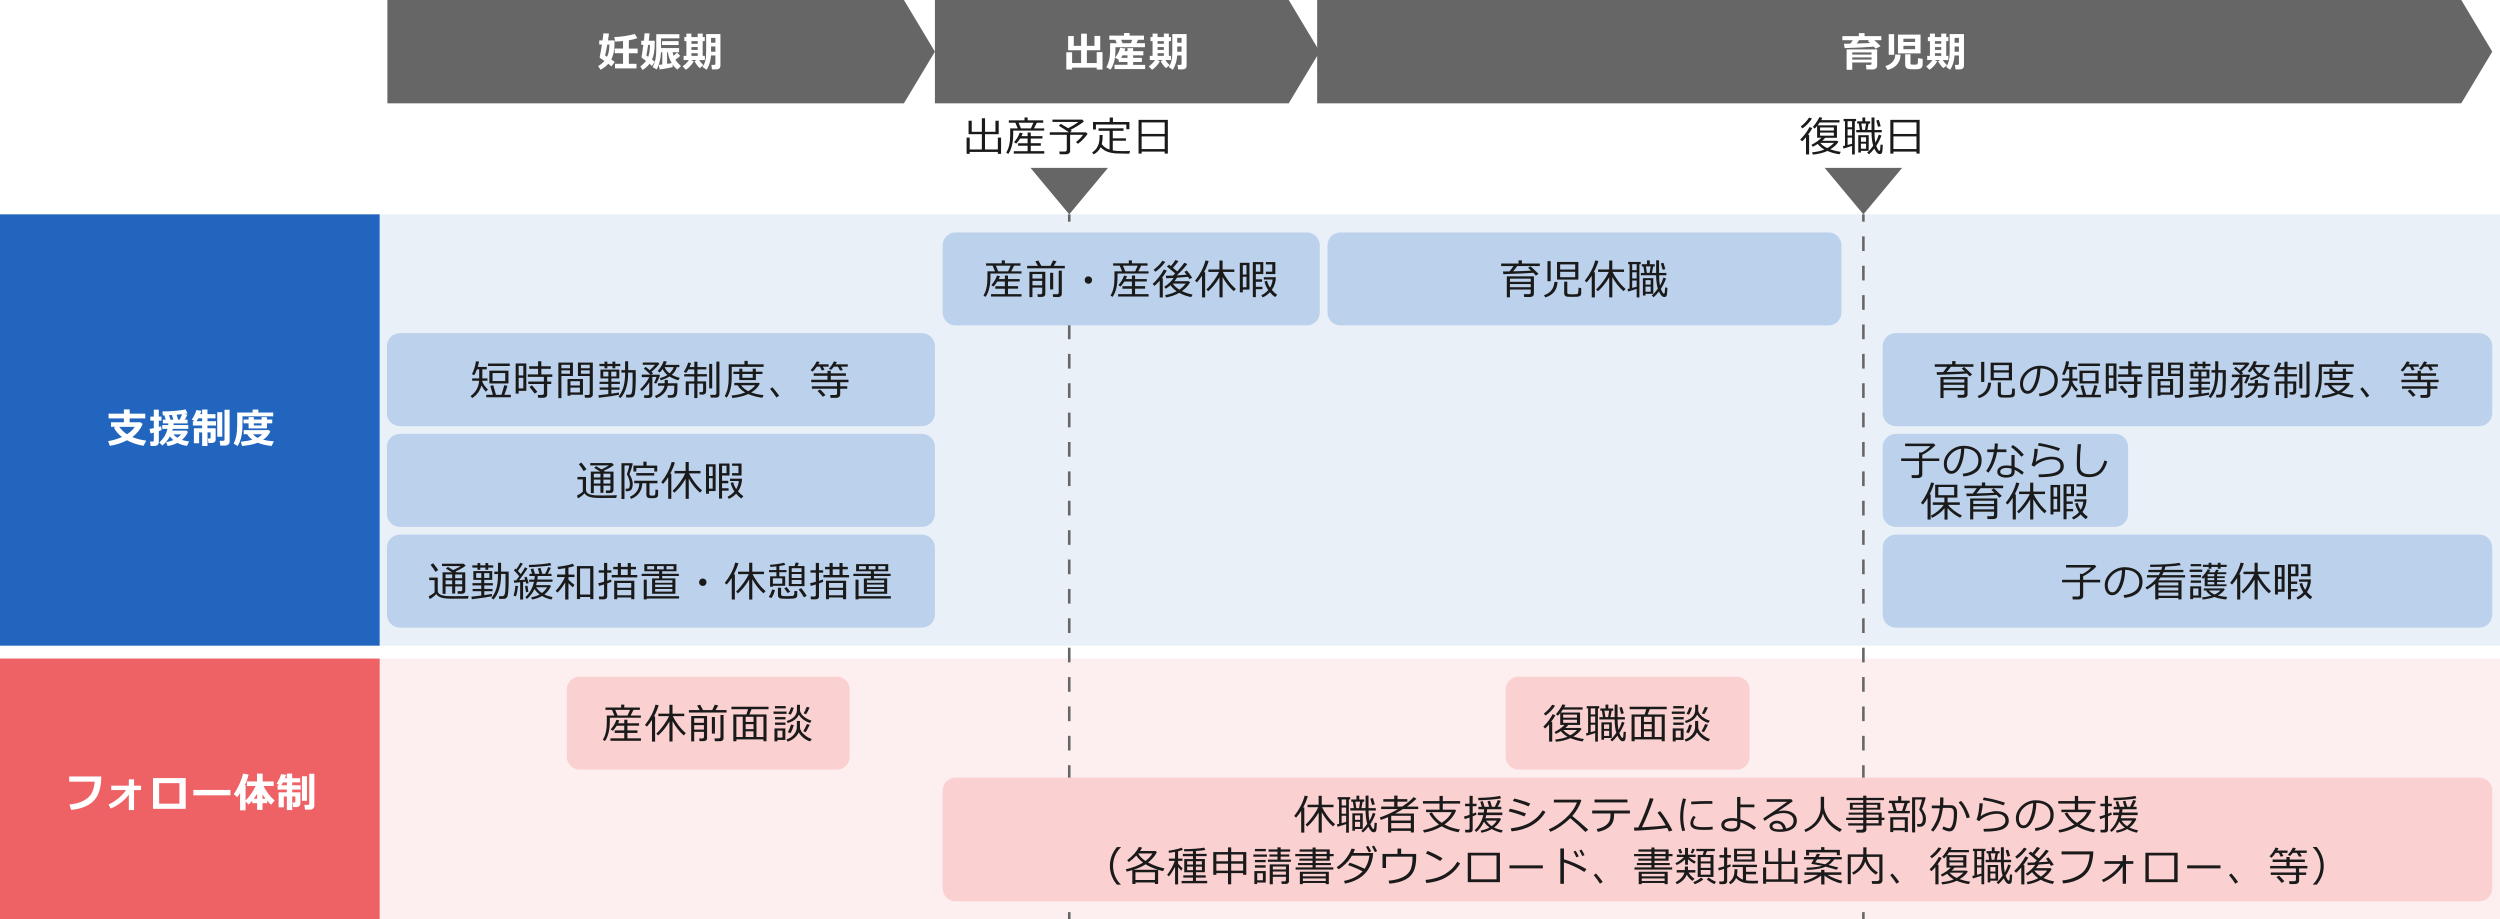 <?xml version="1.0" encoding="utf-8"?>
<!-- Generator: Adobe Illustrator 26.0.1, SVG Export Plug-In . SVG Version: 6.00 Build 0)  -->
<svg version="1.1" xmlns="http://www.w3.org/2000/svg" xmlns:xlink="http://www.w3.org/1999/xlink" x="0px" y="0px"
	 viewBox="0 0 968 356" style="enable-background:new 0 0 968 356;" xml:space="preserve">
<style type="text/css">
	.st0{fill:#FFFFFF;}
	.st1{fill:#E9F0F8;}
	.st2{fill:#FDEFF0;}
	.st3{fill:none;stroke:#666666;stroke-width:1;stroke-miterlimit:10;}
	.st4{fill:none;stroke:#666666;stroke-width:1;stroke-miterlimit:10;stroke-dasharray:5.688,5.688;}
	.st5{fill:#2165BE;}
	.st6{fill:#EE6165;}
	.st7{fill:#666666;}
	.st8{fill:#1A1A1A;}
	.st9{fill:#BCD1EB;}
	.st10{fill:#FAD0D1;}
</style>
<g id="back">
	<rect y="0" class="st0" width="968" height="356"/>
</g>
<g id="layout">
	<rect y="83" class="st1" width="968" height="167"/>
	<rect y="255" class="st2" width="968" height="101"/>
	<g>
		<g>
			<line class="st3" x1="414.01" y1="83" x2="414.01" y2="85.83"/>
			<line class="st4" x1="414.01" y1="91.52" x2="414.01" y2="350.32"/>
			<line class="st3" x1="414.01" y1="353.17" x2="414.01" y2="356"/>
		</g>
	</g>
	<g>
		<g>
			<line class="st3" x1="721.5" y1="83" x2="721.5" y2="85.83"/>
			<line class="st4" x1="721.5" y1="91.52" x2="721.5" y2="350.32"/>
			<line class="st3" x1="721.5" y1="353.17" x2="721.5" y2="356"/>
		</g>
	</g>
	<rect y="83" class="st5" width="147" height="167"/>
	<rect y="255" class="st6" width="147" height="101"/>
	<g>
		<polygon class="st7" points="953,40 510,40 510,0 953,0 965,20 		"/>
	</g>
	<g>
		<path class="st8" d="M374.27,59.59v-6.3h1.2v4.59h4.7l0.01-5.92h-5.15v-5.2h1.23v4.27h3.91l0.01-5.24h1.23v5.24h4.03v-4.27h1.26
			v5.2h-5.3l-0.01,5.92h4.98v-4.59h1.24v6.3h-1.24v-0.75h-10.91v0.75H374.27z"/>
		<path class="st8" d="M392.31,50.57v1.35c0,1.69-0.17,3.2-0.52,4.54c-0.35,1.34-0.81,2.39-1.4,3.15l-0.79-0.54
			c1.03-1.56,1.54-3.82,1.54-6.79v-2.56h2.93l-0.92-2.2h-2.53V46.6h6.07v-1.12h1.21v1.12h6.04v0.91h-2.47l-1.12,2.2h3.98v0.85
			H392.31z M392.54,59.49v-0.95h5.35v-2.1h-3.69v-0.98h3.69v-1.81h-2.91c-0.51,0.81-1.01,1.47-1.51,1.96l-0.82-0.54
			c1.05-1.22,1.78-2.46,2.2-3.72l1.16,0.24c-0.14,0.38-0.31,0.75-0.5,1.12h2.38v-1.38h1.22v1.38h4.52v0.93h-4.52v1.81H403v0.98
			h-3.89v2.1h5.24v0.95H392.54z M395.31,49.72h3.84l0.98-2.2h-5.73L395.31,49.72z"/>
		<path class="st8" d="M412.79,59.74h-2.46l-0.2-1.07h2.2c0.21,0,0.38-0.06,0.52-0.19c0.14-0.13,0.21-0.28,0.21-0.45V52.2h-6.59
			v-0.98h7.41c-1.29-0.9-2.58-1.73-3.89-2.5l0.73-0.77c0.96,0.53,1.92,1.1,2.88,1.7c1.8-0.95,3.13-1.76,3.99-2.44h-10.07V46.3h11.55
			l0.63,0.72c-1.29,1.06-3.02,2.14-5.19,3.25c0.21,0.14,0.37,0.26,0.48,0.34l-0.65,0.62h6.18l0.59,0.6c-0.34,0.55-0.89,1.21-1.64,2
			c-0.76,0.79-1.45,1.4-2.09,1.85L416.63,55c1.14-0.91,2.05-1.84,2.73-2.8h-5.01v6.32c0,0.33-0.15,0.61-0.44,0.86
			C413.62,59.62,413.25,59.74,412.79,59.74z"/>
		<path class="st8" d="M426.62,55.81c0.67,0.97,1.62,1.66,2.86,2.06l0.15,0.05v-7.27h-4.27V49.7h9.67v0.95h-4.16v2.91h5.09v0.93
			h-5.09v3.76c0.94,0.17,2.28,0.26,4.02,0.26c0.5,0,1.38-0.01,2.64-0.04l-0.27,1.02h-1.31c-1.7,0-2.95-0.03-3.73-0.08
			c-0.78-0.05-1.54-0.16-2.27-0.31c-0.73-0.15-1.43-0.42-2.11-0.79c-0.68-0.38-1.23-0.81-1.65-1.3c-0.6,1.18-1.51,2.1-2.7,2.78
			l-0.62-0.79c0.72-0.44,1.29-0.97,1.71-1.59c0.42-0.62,0.72-1.28,0.91-1.98c0.18-0.7,0.28-1.66,0.28-2.89v-0.27h1.19
			C426.94,53.8,426.83,54.98,426.62,55.81z M436.12,50.02v-1.8h-11.78v1.91h-1.12v-2.88h6.45v-1.74h1.26v1.74h6.37v2.77H436.12z"/>
		<path class="st8" d="M450.97,58.7h-8.93v0.78h-1.19V46.41h11.34v13.07h-1.23V58.7z M450.97,51.87v-4.48h-8.93v4.48H450.97z
			 M442.04,57.71h8.93v-4.9h-8.93V57.71z"/>
	</g>
	<g>
		<path class="st0" d="M55.24,164.17c-0.78,1.93-2.11,3.61-3.98,5.06c1.55,0.65,3.34,1.11,5.37,1.39l-1.07,2
			c-2.5-0.45-4.62-1.16-6.37-2.15c-2.05,1.07-4.26,1.79-6.64,2.16l-0.7-1.81c2.14-0.39,3.93-0.93,5.38-1.62
			c-1.4-1.06-2.44-2.26-3.12-3.6l0.76-0.34h-1.88v-1.77h4.98v-1.48h-5.92v-1.83h5.92v-1.65h2.24v1.65h6.03v1.83H50.2v1.48h4.2
			L55.24,164.17z M49.17,168.15c1.42-0.95,2.42-1.91,3-2.87l-5.98-0.01C46.9,166.34,47.89,167.3,49.17,168.15z"/>
		<path class="st0" d="M62.57,166.52c-0.28,0.12-0.64,0.25-1.07,0.4v4.21c0,0.5-0.17,0.89-0.5,1.16c-0.33,0.27-0.75,0.41-1.27,0.41
			h-1.41l-0.24-1.74h0.95c0.35,0,0.53-0.16,0.53-0.47v-2.98c-0.42,0.11-0.84,0.22-1.27,0.33l-0.4-1.74
			c0.41-0.06,0.96-0.17,1.66-0.32v-2.9h-1.34v-1.58h1.34v-2.67h1.94v2.67h1.04v1.58H61.5v2.44c0.38-0.1,0.67-0.2,0.89-0.27
			L62.57,166.52z M67.24,163.95c-0.02,0.28-0.04,0.49-0.06,0.64h5.73v1.47h-6c-0.05,0.22-0.11,0.44-0.18,0.66h5.57l0.46,0.53
			c-0.48,1.18-1.26,2.21-2.31,3.09c0.74,0.25,1.67,0.45,2.78,0.6l-0.85,1.73c-1.48-0.26-2.72-0.65-3.7-1.17
			c-1.15,0.58-2.41,0.98-3.77,1.2l-0.56-1.49c1.03-0.19,1.95-0.46,2.78-0.82c-0.53-0.44-0.98-0.91-1.34-1.41
			c-0.77,1.42-1.75,2.6-2.94,3.56l-1.16-1.2c1.62-1.49,2.68-3.25,3.18-5.28h-2.05v-1.47h2.3c0.03-0.23,0.04-0.45,0.05-0.64h-2.11
			v-1.46h1.09l-0.52-1.68h-0.36h-0.22l-0.16-1.5c1.79,0,3.57-0.09,5.32-0.26c1.76-0.17,2.98-0.35,3.67-0.53l0.72,1.59
			c-0.26,0.05-0.63,0.1-1.12,0.16l1.09,0.29c-0.23,0.55-0.57,1.19-1,1.93h1.06v1.46H67.24z M65.45,160.75l0.55,1.74h1.09l-0.52-1.8
			L65.45,160.75z M68.65,169.49c0.71-0.48,1.2-0.91,1.48-1.3h-3C67.49,168.62,68,169.05,68.65,169.49z M68.95,162.49h0.62
			c0.39-0.77,0.69-1.47,0.92-2.1c-0.58,0.06-1.28,0.12-2.1,0.18L68.95,162.49z"/>
		<path class="st0" d="M83.52,170.14c0,0.43-0.15,0.77-0.45,1.02c-0.3,0.25-0.65,0.37-1.04,0.37H80.7l-0.24-1.74h0.7
			c0.1,0,0.19-0.04,0.27-0.11c0.08-0.07,0.12-0.15,0.12-0.23v-2.03h-1.2v5.28h-2.08v-5.28h-1.17v4.21h-2.02v-5.8h3.19v-1.05h-3.59
			v-1.68h0.79l-1.22-0.62c0.84-1.18,1.43-2.41,1.77-3.7l1.94,0.27c-0.09,0.41-0.22,0.85-0.4,1.31h0.7v-1.79h2.08v1.79h3.09v1.62
			h-3.09v1.12h3.3v1.68h-3.3v1.05h3.17V170.14z M78.27,163.1v-1.12h-1.46c-0.23,0.41-0.48,0.78-0.75,1.12H78.27z M86.06,169.1h-1.94
			v-9.5h1.94V169.1z M88.91,171.05c0,0.42-0.16,0.77-0.49,1.05s-0.7,0.43-1.12,0.43h-2l-0.26-1.85h1.31c0.39,0,0.58-0.16,0.58-0.48
			v-11.56h1.98V171.05z"/>
		<path class="st0" d="M105.78,161.21H93.89v2.62c0,1.28-0.04,2.39-0.13,3.34c-0.09,0.95-0.28,1.94-0.59,2.96
			c-0.3,1.02-0.69,1.88-1.16,2.58l-1.52-0.95c0.42-0.83,0.75-1.83,0.99-3c0.24-1.17,0.37-2.68,0.37-4.54v-4.5h5.97v-1.16h2.2v1.16
			h5.77V161.21z M104.67,167.1c-0.57,1.23-1.5,2.28-2.8,3.16c0.95,0.27,2.34,0.48,4.18,0.63l-0.9,1.8
			c-2.03-0.21-3.81-0.64-5.36-1.27c-1.48,0.6-3.5,1.02-6.06,1.27l-0.46-1.65c2.14-0.25,3.62-0.51,4.44-0.77
			c-0.88-0.64-1.55-1.35-2.02-2.14h-1.34v-1.58l9.77-0.02L104.67,167.1z M103.35,165.87h-7.1v-1.95H94.3v-1.48h1.95v-0.93h2.02v0.93
			h3.01v-0.93h2.08v0.93h2.05v1.48h-2.05V165.87z M99.74,169.55c0.74-0.41,1.32-0.87,1.73-1.4l-3.53-0.01
			C98.44,168.72,99.04,169.19,99.74,169.55z M98.27,163.92v0.83h3.01v-0.83H98.27z"/>
	</g>
	<g>
		<path class="st0" d="M39.22,300.67c0,2.65-0.41,4.91-1.21,6.77c-0.81,1.86-2.12,3.29-3.93,4.3c-1.81,1.01-4,1.63-6.56,1.86
			l-0.62-2.09c2.19-0.22,4.02-0.72,5.48-1.5s2.51-1.73,3.12-2.88c0.61-1.14,1-2.63,1.17-4.46h-9.88v-2.02H39.22z"/>
		<path class="st0" d="M49.88,307.65c-0.66,0.97-1.62,1.96-2.87,2.97c-1.25,1.01-2.64,1.83-4.15,2.45l-0.85-1.55
			c1.4-0.63,2.7-1.46,3.91-2.48c1.21-1.02,2.18-2.06,2.89-3.12h-5.73v-1.71h6.8v-2.45h2.02v2.45h2.73v1.71H51.9v7.73h-2.02V307.65z"
			/>
		<path class="st0" d="M71.9,313.18H59.24v-11.91H71.9V313.18z M69.47,311.18v-7.95h-7.86v7.95H69.47z"/>
		<path class="st0" d="M89.22,307.94H74.87v-2.08h14.35V307.94z"/>
		<path class="st0" d="M95.08,313.77h-2.12v-6.62c-0.3,0.46-0.66,0.98-1.09,1.55l-1.36-1.22c0.56-0.73,1.2-1.84,1.94-3.33
			c0.73-1.49,1.29-3.02,1.66-4.61l2.16,0.37c-0.36,1.5-0.86,2.86-1.48,4.09h0.3v5.95c0.73-0.7,1.48-1.62,2.24-2.74
			c0.77-1.12,1.32-2.08,1.66-2.86h-3.4v-1.76h3.91v-3.05h2.2v3.05h4.27v1.76h-3.94c0.42,0.91,1.03,1.9,1.85,2.98
			c0.82,1.08,1.64,1.96,2.47,2.64l-1.39,1.63c-0.54-0.49-1.04-1.02-1.52-1.58v0.97h-1.79v2.59h-2.09v-2.59h-1.88v-0.96
			c-0.48,0.58-0.96,1.08-1.42,1.49l-1.17-1.21V313.77z M98.27,309.28h1.29v-1.88C99.15,308.06,98.72,308.69,98.27,309.28z
			 M101.64,309.28h1.18c-0.45-0.58-0.85-1.17-1.18-1.76V309.28z"/>
		<path class="st0" d="M116.32,311.1c0,0.43-0.15,0.77-0.45,1.02c-0.3,0.25-0.65,0.37-1.04,0.37h-1.33l-0.24-1.74h0.7
			c0.1,0,0.19-0.04,0.27-0.11c0.08-0.07,0.12-0.15,0.12-0.23v-2.03h-1.2v5.28h-2.08v-5.28h-1.17v4.21h-2.02v-5.8h3.19v-1.05h-3.59
			v-1.68h0.79l-1.22-0.62c0.84-1.18,1.43-2.41,1.77-3.7l1.94,0.27c-0.09,0.41-0.22,0.85-0.4,1.31h0.7v-1.79h2.08v1.79h3.09v1.62
			h-3.09v1.12h3.3v1.68h-3.3v1.05h3.17V311.1z M111.07,304.06v-1.12h-1.46c-0.23,0.41-0.48,0.78-0.75,1.12H111.07z M118.86,310.06
			h-1.94v-9.5h1.94V310.06z M121.71,312.02c0,0.42-0.16,0.77-0.49,1.05s-0.7,0.43-1.12,0.43h-2l-0.26-1.85h1.31
			c0.39,0,0.58-0.16,0.58-0.48V299.6h1.98V312.02z"/>
	</g>
	<g>
		<path class="st8" d="M699.28,59.82v-6.67c-0.55,0.67-1.07,1.2-1.55,1.59l-0.69-0.72c0.19-0.19,0.42-0.44,0.7-0.73
			s0.54-0.6,0.81-0.91s0.56-0.7,0.86-1.15s0.55-0.84,0.74-1.15c0.19-0.31,0.34-0.61,0.47-0.88l1.11,0.39
			c-0.41,0.8-0.98,1.67-1.7,2.62h0.46v7.61H699.28z M697.9,49.72L697.23,49c1.44-1.14,2.52-2.29,3.25-3.48l1.11,0.38
			C700.64,47.4,699.41,48.68,697.9,49.72z M703.83,55.74c-0.76,0.48-1.4,0.84-1.91,1.08l-0.55-0.72c1.75-0.94,3.04-1.86,3.88-2.76
			h-1.66v-4.57c-0.32,0.39-0.62,0.73-0.9,1.01l-0.77-0.63c0.25-0.25,0.67-0.77,1.23-1.55c0.57-0.78,0.99-1.52,1.28-2.22l1.18,0.23
			c-0.08,0.19-0.23,0.5-0.45,0.91h7.1v0.9h-7.66c-0.24,0.35-0.51,0.72-0.82,1.11h7.49v4.82h-4.56c-0.35,0.43-0.73,0.81-1.14,1.16
			h5.77l0.51,0.36c-0.65,1.08-1.7,2.06-3.17,2.95c1.34,0.47,2.7,0.8,4.07,0.97l-0.49,0.95c-1.56-0.2-3.12-0.63-4.68-1.29
			c-1.57,0.73-3.46,1.2-5.66,1.41l-0.27-0.88c2.14-0.23,3.71-0.59,4.73-1.09C705.38,57.33,704.53,56.62,703.83,55.74z M704.74,50.55
			h5.34v-1.2h-5.34V50.55z M710.07,51.34h-5.34v1.2h5.34V51.34z M707.5,57.34c0.94-0.5,1.81-1.17,2.62-2.02h-5.35
			C705.51,56.16,706.42,56.84,707.5,57.34z"/>
		<path class="st8" d="M718.18,46.94V59.8h-1.06v-3.3c-0.72,0.23-1.84,0.58-3.34,1.04l-0.2-0.99l0.8-0.16v-9.45h-0.55v-0.88h4.85
			v0.88H718.18z M717.12,46.94h-1.73v2.34h1.73V46.94z M717.12,50.08h-1.73v2.41h1.73V50.08z M717.12,53.27h-1.73v2.86
			c0.17-0.04,0.74-0.2,1.73-0.46V53.27z M725.74,57.53c-0.67,0.88-1.36,1.61-2.07,2.22l-0.69-0.66c0.79-0.68,1.57-1.56,2.33-2.66
			c-0.42-1.34-0.64-3.07-0.66-5.19h-5.91v-0.91h1.39l-0.41-2.5h-0.62v-0.86h2.02v-1.48h1.09v1.48h1.91v0.86h-0.59l-0.49,2.5h1.61
			v-4.86h1.14v4.86h2.83v0.91h-2.82c0.01,1.65,0.12,3,0.34,4.04c0.05-0.08,0.1-0.2,0.17-0.37c0.35-0.53,0.74-1.45,1.16-2.76
			l1.02,0.33c-0.57,1.56-1.25,2.91-2.02,4.03c0.12,0.33,0.27,0.67,0.46,1.02c0.19,0.35,0.33,0.57,0.43,0.68s0.2,0.15,0.31,0.15
			c0.16,0,0.26-0.1,0.3-0.3c0.04-0.2,0.1-0.9,0.18-2.09l0.87,0.11c-0.05,1.66-0.15,2.68-0.31,3.04c-0.16,0.37-0.46,0.55-0.92,0.55
			c-0.41,0-0.79-0.22-1.14-0.66S725.99,58.08,725.74,57.53z M720.55,58.41v0.66h-1.02v-6.73h4.03v6.07H720.55z M722.54,53.14h-1.99
			v1.73h1.99V53.14z M722.54,55.62h-1.99v1.98h1.99V55.62z M720.7,47.82l0.38,2.5h1.05l0.41-2.5H720.7z M727.19,49.11l-0.7-2.45
			l1-0.24l0.73,2.43L727.19,49.11z"/>
		<path class="st8" d="M742.06,58.7h-8.93v0.78h-1.19V46.41h11.34v13.07h-1.23V58.7z M742.06,51.87v-4.48h-8.93v4.48H742.06z
			 M733.13,57.71h8.93v-4.9h-8.93V57.71z"/>
	</g>
	<g>
		<path class="st0" d="M716.46,16.91c0.33-0.43,0.65-0.88,0.96-1.35h-4.05v-1.57h6.37v-1.17h2.21v1.17h6.5v1.57h-2.75
			c0.91,0.77,1.73,1.54,2.46,2.32l-1.92,0.98c-0.22-0.27-0.46-0.53-0.71-0.8c-2.3,0.21-6.07,0.4-11.3,0.57l-0.24-1.71
			c0.19,0.01,0.44,0.01,0.75,0.01C715.17,16.92,715.75,16.92,716.46,16.91z M724.66,24.19h-7.47v2.85h-2.18v-7.91h11.83v6.2
			c0,0.5-0.16,0.88-0.49,1.16c-0.33,0.28-0.75,0.42-1.27,0.42h-2.39l-0.19-1.8h1.66c0.33,0,0.49-0.14,0.49-0.43V24.19z
			 M724.66,21.13V20.3h-7.47v0.83H724.66z M717.19,23.07h7.47v-0.84h-7.47V23.07z M719.86,15.55c-0.29,0.42-0.62,0.86-0.99,1.3
			c2.25-0.05,4.01-0.11,5.26-0.18c-0.35-0.32-0.66-0.58-0.92-0.77l0.48-0.35H719.86z"/>
		<path class="st0" d="M735.89,21.18c-0.05,0.73-0.13,1.33-0.26,1.79c-0.13,0.46-0.38,0.98-0.77,1.57s-0.92,1.1-1.59,1.54
			s-1.48,0.78-2.4,1.02l-0.85-1.53c0.66-0.17,1.24-0.42,1.74-0.74c0.5-0.32,0.91-0.7,1.23-1.12c0.32-0.43,0.52-0.78,0.61-1.06
			s0.18-0.8,0.25-1.55L735.89,21.18z M733.41,21.23h-2.09v-8.02h2.09V21.23z M743.64,20.67h-8.75v-7.28h8.75V20.67z M737,16.27h4.52
			v-1.27H737V16.27z M741.51,17.73H737v1.31h4.52V17.73z M744.45,25.1c0,0.33-0.08,0.62-0.25,0.88s-0.39,0.46-0.68,0.59
			c-0.29,0.13-0.65,0.2-1.08,0.22l-1.35,0.04c-0.7,0-1.31-0.02-1.81-0.07c-0.5-0.05-0.89-0.23-1.18-0.53s-0.42-0.7-0.42-1.19v-4.03
			h2.06v3.6c0,0.18,0.08,0.3,0.23,0.35c0.16,0.05,0.55,0.08,1.2,0.08c0.5,0,0.82-0.02,0.97-0.07c0.15-0.04,0.25-0.11,0.31-0.2
			s0.11-0.3,0.15-0.64c0.04-0.34,0.06-0.88,0.06-1.61l1.79,0.29V25.1z"/>
		<path class="st0" d="M750.11,23.73c-0.36,0.66-0.82,1.29-1.38,1.89c-0.56,0.6-1.11,1.07-1.65,1.39l-1.28-1.3
			c0.93-0.65,1.74-1.47,2.42-2.46h-2.02v-1.63h1.07v-5.7h-0.8v-1.57h0.8v-1.33h1.94v1.33h2.43v-1.33h1.94v1.33h0.81v1.57h-0.81v5.7
			h0.84v1.63h-2.23c0.48,0.69,1.04,1.34,1.69,1.97l-1.41,1.16c-0.69-0.56-1.38-1.46-2.05-2.69l0.82-0.45h-2.15L750.11,23.73z
			 M749.22,15.92v1.04h2.43v-1.04H749.22z M749.22,18.23v1.1h2.43v-1.1H749.22z M749.22,21.62h2.43v-1.01h-2.43V21.62z M760.43,25.6
			c0,0.36-0.14,0.66-0.42,0.9c-0.28,0.24-0.65,0.36-1.09,0.36h-1.75l-0.22-1.74h1.09c0.11,0,0.21-0.04,0.31-0.12
			c0.1-0.08,0.15-0.17,0.15-0.28v-3.25h-1.7c-0.12,2.1-0.69,3.96-1.69,5.55l-1.55-1.07c0.36-0.58,0.64-1.19,0.86-1.83
			s0.35-1.27,0.41-1.9c0.06-0.62,0.09-1.4,0.09-2.34v-6.7h5.53V25.6z M758.5,16.55v-1.89h-1.68v1.89H758.5z M758.5,20.03V18h-1.68
			v2.03H758.5z"/>
	</g>
	<g>
		<polygon class="st7" points="350,40 150,40 150,0 350,0 362,20 		"/>
	</g>
	<g>
		<path class="st0" d="M237.93,16.99c0,2.42-0.41,4.42-1.24,6.01c0.57,0.37,1.01,0.7,1.34,0.98l-1.3,1.73
			c-0.29-0.29-0.68-0.63-1.19-1.03c-0.78,0.89-1.77,1.67-2.99,2.34l-0.97-1.42c1.02-0.61,1.84-1.29,2.46-2.02
			c-0.62-0.43-1.15-0.78-1.6-1.05c-0.16-0.1-0.23-0.24-0.23-0.43c0-0.06,0.01-0.13,0.02-0.2c0.21-0.89,0.49-2.44,0.84-4.66h-1.05
			v-1.59h1.29c0.19-1.32,0.31-2.24,0.34-2.75l2.14,0.09c-0.03,0.43-0.15,1.32-0.37,2.66h2.52V16.99z M235.06,21.99
			c0.6-1.23,0.9-2.82,0.9-4.76h-0.81c-0.36,2.07-0.65,3.49-0.87,4.25C234.46,21.61,234.73,21.78,235.06,21.99z M246.45,26.48h-8.32
			V24.7h3.11v-4.09h-3.23V18.8h3.23v-2.89c-0.94,0.09-1.95,0.16-3.03,0.2l-0.35-1.74c2.97-0.16,5.61-0.57,7.92-1.23l1.01,1.63
			c-0.97,0.34-2.07,0.62-3.3,0.84v3.2h3.41v1.81h-3.41v4.09h2.96V26.48z"/>
		<path class="st0" d="M253.5,17.13c0,2.39-0.34,4.36-1.03,5.91c0.44,0.32,0.79,0.61,1.05,0.86l-1.13,1.66
			c-0.21-0.25-0.5-0.54-0.88-0.88c-0.67,0.89-1.56,1.69-2.68,2.41l-0.91-1.36c0.9-0.62,1.64-1.35,2.21-2.17
			c-0.5-0.38-1-0.74-1.49-1.08c-0.16-0.11-0.23-0.25-0.23-0.44c0-0.05,0-0.1,0.02-0.15c0.17-0.86,0.4-2.38,0.68-4.53h-0.81v-1.59
			h1.01c0.17-1.38,0.27-2.34,0.3-2.91l1.92,0.09c-0.02,0.46-0.13,1.4-0.32,2.81h2.3V17.13z M250.97,21.99
			c0.47-1.17,0.7-2.71,0.7-4.62h-0.71c-0.3,2.05-0.54,3.42-0.7,4.09C250.4,21.58,250.63,21.75,250.97,21.99z M260.49,25.97
			c-0.77,0.25-2.46,0.56-5.07,0.93l-0.34-1.78l1.36-0.16v-4.73h-0.51c-0.12,2.72-0.68,4.94-1.69,6.66l-1.52-0.9
			c0.53-1.04,0.89-2.07,1.09-3.1c0.19-1.03,0.29-2.18,0.29-3.46v-6.19h8.95v1.61h-7.09v3.77h6.99v1.62h-2.53
			c0.11,0.53,0.24,1,0.38,1.41c0.29-0.25,0.74-0.68,1.35-1.29l1.23,1.27c-0.48,0.47-1.1,0.97-1.87,1.49
			c0.55,0.88,1.28,1.69,2.17,2.45l-1.41,1.38c-0.72-0.56-1.34-1.22-1.86-1.96L260.49,25.97z M262.75,17.42h-6.41v-1.5h6.41V17.42z
			 M258.29,24.73c0.79-0.11,1.39-0.21,1.79-0.29c-0.79-1.31-1.27-2.72-1.45-4.21h-0.34V24.73z"/>
		<path class="st0" d="M268.61,23.73c-0.36,0.66-0.82,1.29-1.38,1.89c-0.56,0.6-1.11,1.07-1.65,1.39l-1.28-1.3
			c0.93-0.65,1.74-1.47,2.42-2.46h-2.02v-1.63h1.07v-5.7h-0.8v-1.57h0.8v-1.33h1.94v1.33h2.43v-1.33h1.94v1.33h0.81v1.57h-0.81v5.7
			h0.84v1.63h-2.23c0.48,0.69,1.04,1.34,1.69,1.97l-1.41,1.16c-0.69-0.56-1.38-1.46-2.05-2.69l0.82-0.45h-2.15L268.61,23.73z
			 M267.72,15.92v1.04h2.43v-1.04H267.72z M267.72,18.23v1.1h2.43v-1.1H267.72z M267.72,21.62h2.43v-1.01h-2.43V21.62z M278.93,25.6
			c0,0.36-0.14,0.66-0.42,0.9c-0.28,0.24-0.65,0.36-1.09,0.36h-1.75l-0.22-1.74h1.09c0.11,0,0.21-0.04,0.31-0.12
			c0.1-0.08,0.15-0.17,0.15-0.28v-3.25h-1.7c-0.12,2.1-0.69,3.96-1.69,5.55l-1.55-1.07c0.36-0.58,0.64-1.19,0.86-1.83
			s0.35-1.27,0.41-1.9c0.06-0.62,0.09-1.4,0.09-2.34v-6.7h5.53V25.6z M277,16.55v-1.89h-1.68v1.89H277z M277,20.03V18h-1.68v2.03
			H277z"/>
	</g>
	<g>
		<polygon class="st7" points="414.01,83 429.01,65 399.01,65 		"/>
	</g>
	<g>
		<polygon class="st7" points="721.5,83 736.5,65 706.5,65 		"/>
	</g>
	<g>
		<path class="st9" d="M357,165H154.81c-2.76,0-5-2.24-5-5v-26c0-2.76,2.24-5,5-5H357c2.76,0,5,2.24,5,5v26
			C362,162.76,359.76,165,357,165z"/>
	</g>
	<g>
		<path class="st8" d="M182.81,154.11l-0.59-0.77c2-1.41,3.1-3.38,3.3-5.92h-2.71v-0.91h2.73V143h-0.87
			c-0.38,1.04-0.72,1.8-1.02,2.27l-0.91-0.39c0.31-0.56,0.62-1.35,0.95-2.37c0.32-1.02,0.52-1.89,0.59-2.62l1.18,0.09
			c-0.11,0.73-0.26,1.43-0.46,2.09h3.49V143h-1.73v3.51h1.99v0.91h-2c0,0.07-0.01,0.16-0.02,0.28c0.41,1.1,1.15,2.14,2.2,3.12
			l-0.79,0.83c-0.68-0.68-1.25-1.47-1.72-2.38C185.77,151.45,184.57,153.06,182.81,154.11z M188.28,153.82v-0.95h2.57
			c-0.41-1.5-0.74-2.65-1-3.43l1.14-0.3c0.29,0.95,0.64,2.19,1.05,3.73h2.11c0.35-1.01,0.72-2.25,1.09-3.73l1.23,0.27
			c-0.23,0.91-0.63,2.06-1.2,3.46h2.52v0.95H188.28z M188.96,141.71v-0.96h8.42v0.96H188.96z M189.49,148.47v-4.96h7.38v4.96H189.49
			z M195.62,144.44h-4.91v3.1h4.91V144.44z"/>
		<path class="st8" d="M200.83,151.34v1.05h-1.16v-11.65h4.12v10.6H200.83z M202.63,141.66h-1.8v3.72h1.8V141.66z M200.83,146.28
			v4.12h1.8v-4.12H200.83z M210.4,154.03h-2.01l-0.15-1.12h1.65c0.18,0,0.34-0.06,0.49-0.18c0.14-0.12,0.21-0.26,0.21-0.42v-3.62
			h-6.04v-0.96h6.04v-1.8h-6.23v-0.96h3.98v-2.17h-3.44v-0.98h3.44v-1.95h1.26v1.95h3.67v0.98h-3.67v2.17h4.26v0.96h-2v1.8h1.58
			v0.96h-1.58v4.16c0,0.35-0.14,0.64-0.43,0.86C211.14,153.92,210.8,154.03,210.4,154.03z M207.05,152.4
			c-0.4-0.55-1.07-1.41-2.02-2.59l0.93-0.62c0.71,0.79,1.42,1.64,2.11,2.55L207.05,152.4z"/>
		<path class="st8" d="M217.37,145.6v8.55h-1.17V140.4h5.64v5.2H217.37z M217.37,142.6h3.33v-1.34h-3.33V142.6z M220.7,143.4h-3.33
			v1.31h3.33V143.4z M220.87,152.84v0.38h-1.12v-6.48h5.97v6.1H220.87z M224.54,149.24v-1.65h-3.67v1.65H224.54z M220.87,151.94
			h3.67v-1.86h-3.67V151.94z M228.06,154.01h-1.55l-0.18-1.06h1.45c0.14,0,0.27-0.05,0.38-0.16c0.11-0.11,0.17-0.23,0.17-0.36v-6.83
			h-4.55v-5.2h5.76v12.3c0,0.41-0.14,0.73-0.41,0.96C228.87,153.89,228.51,154.01,228.06,154.01z M224.94,142.6h3.4v-1.34h-3.4
			V142.6z M228.34,143.4h-3.4v1.31h3.4V143.4z"/>
		<path class="st8" d="M231.91,154.02l-0.2-0.98c0.75-0.07,2.03-0.22,3.83-0.45v-1.68h-3.34v-0.87h3.34v-1.37h-3.39v-0.87h3.39
			v-1.27h-3.05v-3.41h7.3v3.41h-3.07v1.27h3.31v0.87h-3.31v1.37h3.18v0.87h-3.18v1.52c1.43-0.19,2.41-0.34,2.95-0.45l0.02,0.88
			c-1.29,0.31-3.59,0.65-6.9,1.04L231.91,154.02z M234.07,142.62v-0.85h-1.97v-0.87h1.97v-0.89h1.09v0.89h1.99v-0.89h1.09v0.89h1.93
			v0.87h-1.93v0.85h-1.09v-0.85h-1.99v0.85H234.07z M235.56,143.91h-1.98v1.86h1.98V143.91z M238.68,143.91h-2.01v1.86h2.01V143.91z
			 M240.26,154.15l-0.78-0.64c0.78-0.9,1.4-2.06,1.86-3.5c0.46-1.44,0.69-3.32,0.69-5.66v-0.08h-1.44v-0.95h1.44v-3.43h1.19v3.43
			h2.92v0.63l0.02,2.33c0,1.41-0.04,2.75-0.12,4s-0.18,2.1-0.31,2.51c-0.09,0.3-0.25,0.54-0.47,0.73c-0.22,0.18-0.46,0.3-0.71,0.35
			c-0.16,0.03-0.84,0.05-2.05,0.05l-0.12-1.07h1.12c0.39,0,0.68-0.09,0.87-0.28c0.19-0.19,0.33-0.65,0.43-1.39
			c0.1-0.74,0.14-2.02,0.14-3.83l-0.01-3.09h-1.72v0.52c0,1.95-0.25,3.75-0.76,5.38C241.94,151.81,241.21,153.14,240.26,154.15z"/>
		<path class="st8" d="M251.13,154.08h-1.65l-0.14-1.04h1.47c0.39,0,0.59-0.18,0.59-0.55v-4.44c-0.91,1.38-1.88,2.5-2.91,3.36
			l-0.64-0.69c0.57-0.49,1.21-1.21,1.93-2.15c0.72-0.94,1.26-1.77,1.62-2.51v-0.02h-2.91v-0.98h3.41c-0.62-0.62-1.5-1.42-2.63-2.38
			l0.79-0.6l1.52,1.27c1.04-0.93,1.71-1.62,2.03-2.09h-4.73v-0.88h5.96l0.47,0.44c-0.64,0.93-1.65,1.97-3.05,3.12
			c0.27,0.25,0.48,0.45,0.64,0.62l-0.79,0.51h3.14l0.3,0.23c-0.11,0.4-0.32,0.94-0.64,1.64c-0.32,0.7-0.6,1.23-0.84,1.6l-0.81-0.3
			c0.42-0.84,0.74-1.6,0.95-2.28h-1.62v7.03c0,0.31-0.14,0.58-0.42,0.79C251.88,153.97,251.54,154.08,251.13,154.08z M254.06,154.13
			l-0.48-0.82c0.91-0.33,1.7-0.83,2.39-1.51c0.68-0.68,1.12-1.49,1.32-2.44h-2.52v-0.95h2.59v-1.29h1.23v1.29h3.7v1.73
			c0,0.9-0.04,1.59-0.13,2.09c-0.09,0.5-0.21,0.84-0.35,1.04c-0.15,0.2-0.33,0.36-0.55,0.47c-0.22,0.11-0.46,0.18-0.72,0.22
			c-0.26,0.03-0.73,0.05-1.43,0.05h-0.5l-0.13-1.01h1.36c0.32,0,0.58-0.09,0.78-0.27s0.32-0.46,0.38-0.83
			c0.06-0.37,0.09-1.22,0.09-2.54h-2.56c-0.23,1.2-0.76,2.2-1.58,3.01C256.11,153.19,255.15,153.77,254.06,154.13z M259.23,145.77
			c-0.95,0.61-2.08,1.1-3.38,1.48l-0.39-0.78c1.26-0.39,2.25-0.82,2.96-1.28c-0.83-0.69-1.44-1.45-1.84-2.3
			c-0.44,0.61-0.82,1.06-1.14,1.34l-0.8-0.54c0.49-0.54,0.96-1.18,1.41-1.91c0.45-0.73,0.77-1.4,0.95-2l1.18,0.23
			c-0.13,0.37-0.33,0.79-0.59,1.26h5.45v0.89h-1c-0.28,1.11-0.92,2.09-1.93,2.95c0.96,0.53,2,0.93,3.12,1.19l-0.59,0.95
			C261.33,146.86,260.19,146.37,259.23,145.77z M259.23,144.55c0.81-0.71,1.36-1.51,1.66-2.39h-3.56
			C257.71,143.1,258.35,143.9,259.23,144.55z"/>
		<path class="st8" d="M272.07,152.8h-1.16l-0.13-0.96h0.84c0.19,0,0.34-0.05,0.45-0.16c0.11-0.1,0.17-0.22,0.17-0.35v-2.8h-2.2
			v5.59h-1.21v-5.59h-2.12v4.44h-1.18v-5.3h3.3v-1.91h-3.9v-0.9h3.9v-1.83h-2.3c-0.32,0.6-0.61,1.04-0.86,1.34l-0.91-0.42
			c0.72-0.98,1.28-2.17,1.7-3.56l1.11,0.18c-0.12,0.47-0.31,0.99-0.57,1.55h1.84v-2.05h1.21v2.05h3.45v0.91h-3.45v1.83h3.66v0.9
			h-3.66v1.91h3.36v3.98c0,0.35-0.13,0.63-0.4,0.84S272.43,152.8,272.07,152.8z M274.6,150.39v-9.47h1.16v9.47H274.6z
			 M277.24,153.96h-2.04l-0.18-1.07h1.71c0.18,0,0.33-0.06,0.45-0.17c0.12-0.11,0.19-0.25,0.19-0.43v-12.27h1.19v12.8
			c0,0.34-0.13,0.61-0.39,0.82C277.91,153.86,277.6,153.96,277.24,153.96z"/>
		<path class="st8" d="M283.33,142.05v3.73c0,2-0.18,3.65-0.53,4.98c-0.35,1.32-0.82,2.39-1.41,3.2l-0.79-0.6
			c1.04-1.74,1.55-4.04,1.55-6.88v-5.41h6.1v-1.33h1.27v1.33h6.16v0.98H283.33z M289.73,152.57c-1.66,0.76-3.72,1.28-6.18,1.55
			l-0.26-0.97c0.7-0.06,1.36-0.15,1.96-0.26s1.1-0.22,1.5-0.34c0.4-0.11,0.99-0.31,1.78-0.58c-1.28-0.75-2.25-1.68-2.91-2.8h-1.29
			v-0.93h9.56l0.3,0.34c-0.67,1.33-1.77,2.46-3.3,3.38c1.39,0.51,2.98,0.85,4.77,1.03l-0.48,1.02
			C293.23,153.78,291.41,153.3,289.73,152.57z M286.26,147.15v-2.34h-2.29v-0.91h2.29v-1.16h1.17v1.16h4.02v-1.16h1.23v1.16h2.53
			v0.91h-2.53v2.34H286.26z M289.72,151.45c1.22-0.66,2.12-1.42,2.7-2.28h-5.49C287.59,150.08,288.52,150.84,289.72,151.45z
			 M287.44,144.81v1.48h4.02v-1.48H287.44z"/>
		<path class="st8" d="M301.69,153.23l-1.07,0.69c-0.68-1.11-1.49-2.22-2.43-3.33l0.91-0.64C300.24,151.3,301.1,152.4,301.69,153.23
			z"/>
		<path class="st8" d="M316.27,141.97c-0.56,0.79-1.1,1.43-1.63,1.91l-0.78-0.55c0.42-0.41,0.86-0.95,1.32-1.62
			c0.46-0.67,0.8-1.26,1.02-1.76l1.18,0.2c-0.11,0.24-0.29,0.55-0.52,0.93h3.98v0.9h-2.23l0.63,1.24l-1.05,0.24l-0.7-1.48H316.27z
			 M314.35,150.52v-0.95h9.73v-1.57h-9.97v-0.96h6.3v-1.53h-5.34v-0.95h5.34v-0.99h1.26v0.99h5.87v0.95h-5.87v1.53h6.86v0.96h-3.2
			v1.57h2.73v0.95h-2.73v2.22c0,0.39-0.15,0.71-0.44,0.95c-0.29,0.24-0.65,0.37-1.06,0.37h-2.23l-0.16-1.11h1.95
			c0.47,0,0.71-0.2,0.71-0.6v-1.83H314.35z M318.58,153.62c-0.62-0.79-1.3-1.53-2.04-2.22l0.98-0.62c0.67,0.6,1.37,1.34,2.12,2.2
			L318.58,153.62z M322.89,141.97c-0.43,0.54-0.79,0.96-1.09,1.24l-0.84-0.45c0.82-0.9,1.47-1.84,1.93-2.81l1.16,0.23
			c-0.1,0.2-0.27,0.5-0.51,0.9h4.72v0.9h-2.64l0.75,1.3l-1.11,0.2l-0.83-1.5H322.89z"/>
	</g>
	<g>
		<path class="st10" d="M324,298h-99.54c-2.76,0-5-2.24-5-5v-26c0-2.76,2.24-5,5-5H324c2.76,0,5,2.24,5,5v26
			C329,295.76,326.76,298,324,298z"/>
	</g>
	<g>
		<path class="st8" d="M236.13,277.91v1.35c0,1.69-0.17,3.2-0.52,4.54c-0.35,1.34-0.81,2.39-1.4,3.15l-0.79-0.54
			c1.03-1.56,1.54-3.82,1.54-6.79v-2.56h2.93l-0.92-2.2h-2.53v-0.91h6.07v-1.12h1.21v1.12h6.04v0.91h-2.47l-1.12,2.2h3.98v0.85
			H236.13z M236.36,286.84v-0.95h5.35v-2.1h-3.69v-0.98h3.69v-1.81h-2.91c-0.51,0.81-1.01,1.47-1.51,1.96l-0.82-0.54
			c1.05-1.22,1.78-2.46,2.2-3.72l1.16,0.24c-0.14,0.38-0.31,0.75-0.5,1.12h2.38v-1.38h1.22v1.38h4.52v0.93h-4.52v1.81h3.89v0.98
			h-3.89v2.1h5.24v0.95H236.36z M239.13,277.06h3.84l0.98-2.2h-5.73L239.13,277.06z"/>
		<path class="st8" d="M252.45,287.15v-8.39c-0.58,0.93-1.24,1.79-1.96,2.58l-0.75-0.62c2-2.52,3.35-5.14,4.05-7.87l1.24,0.21
			c-0.38,1.33-0.98,2.78-1.81,4.34h0.44v9.74H252.45z M254.82,284.78l-0.69-0.73c1.05-0.98,2.04-2.14,2.97-3.46s1.58-2.42,1.94-3.29
			h-4.14v-0.96h4.29v-3.45h1.21v3.45h4.55v0.96h-4.43c0.3,0.72,0.92,1.75,1.87,3.09c0.94,1.34,1.99,2.5,3.16,3.49l-0.8,0.88
			c-1.69-1.47-3.14-3.3-4.34-5.48v7.85h-1.21v-7.77C257.88,281.63,256.42,283.44,254.82,284.78z"/>
		<path class="st8" d="M270.9,274.94c-0.39-0.73-0.72-1.33-0.98-1.77l1.2-0.28c0.39,0.7,0.75,1.39,1.09,2.05h3.56
			c0.51-1.02,0.84-1.72,1-2.1l1.35,0.33c-0.32,0.58-0.68,1.17-1.08,1.77h4.28v0.95h-14.58v-0.95H270.9z M272.56,283.37h-3.77v3.69
			h-1.17v-9.82h6.16v8.63c0,0.34-0.13,0.61-0.38,0.8c-0.26,0.2-0.58,0.29-0.98,0.29h-1.55l-0.16-1.03h1.23
			c0.16,0,0.3-0.05,0.43-0.14c0.13-0.1,0.2-0.22,0.2-0.36V283.37z M272.56,279.88v-1.76h-3.77v1.76H272.56z M268.79,282.49h3.77
			v-1.73h-3.77V282.49z M275.63,284.06v-6.43h1.2v6.43H275.63z M278.84,287h-2.05l-0.13-1.08h1.66c0.17,0,0.32-0.05,0.45-0.16
			c0.13-0.1,0.19-0.24,0.19-0.4v-8.55h1.2v9.05c0,0.35-0.13,0.63-0.38,0.83C279.52,286.9,279.21,287,278.84,287z"/>
		<path class="st8" d="M295.62,286.29h-10.49v0.72h-1.19v-10.36h5.05c0.25-0.67,0.47-1.35,0.66-2.05h-6.44v-0.95h14.36v0.95h-6.57
			c-0.27,0.73-0.55,1.41-0.84,2.05h6.64v10.36h-1.18V286.29z M285.12,285.37h2.47v-7.84h-2.47V285.37z M288.73,277.54v1.99h3.03
			v-1.99H288.73z M288.73,280.38v1.95h3.03v-1.95H288.73z M288.73,285.37h3.03v-2.2h-3.03V285.37z M292.91,285.37h2.7v-7.84h-2.7
			V285.37z"/>
		<path class="st8" d="M299.52,276.42v-0.91h5.04v0.91H299.52z M301.02,286.49v0.59h-1.14v-5.05h4.21v4.47H301.02z M300.07,274.29
			v-0.9h4.16v0.9H300.07z M300.09,278.56v-0.91h4.05v0.91H300.09z M300.09,280.68v-0.91h4.05v0.91H300.09z M302.96,282.9h-1.93v2.71
			h1.93V282.9z M309.27,283.55c-0.38,0.84-0.95,1.58-1.72,2.22c-0.77,0.64-1.64,1.1-2.63,1.37l-0.41-0.84
			c1.19-0.35,2.16-0.98,2.91-1.91s1.12-1.88,1.12-2.86v-2.38h1.21v2.67c0,0.3,0.15,0.71,0.45,1.24s0.84,1.11,1.62,1.73
			c0.78,0.62,1.62,1.08,2.5,1.37l-0.67,0.91c-0.89-0.27-1.73-0.72-2.52-1.35S309.71,284.36,309.27,283.55z M309.33,276.71
			c-0.75,1.58-2.2,2.67-4.36,3.25l-0.36-0.81c1.21-0.33,2.17-0.86,2.89-1.61c0.72-0.74,1.07-1.61,1.07-2.6v-2.04h1.18v2.27
			c0.2,0.9,0.74,1.7,1.63,2.39s1.84,1.19,2.85,1.47l-0.55,0.9c-1.03-0.32-1.93-0.77-2.69-1.36
			C310.23,277.99,309.68,277.37,309.33,276.71z M306.05,283.88l-1-0.34c0.46-0.78,0.87-1.78,1.24-3l1.05,0.21
			C306.95,282.17,306.52,283.21,306.05,283.88z M306.19,276.72l-0.98-0.34c0.46-0.74,0.83-1.58,1.12-2.52l1.05,0.18
			C306.98,275.25,306.58,276.15,306.19,276.72z M311.97,283.49l-0.95-0.36c0.4-0.61,0.86-1.54,1.4-2.77l1.12,0.27
			C312.86,282,312.34,282.95,311.97,283.49z M312.12,276.54l-0.95-0.3c0.34-0.57,0.74-1.42,1.2-2.56l1.11,0.31
			C312.89,275.24,312.44,276.09,312.12,276.54z"/>
	</g>
	<g>
		<path class="st10" d="M672.46,298H588c-2.76,0-5-2.24-5-5v-26c0-2.76,2.24-5,5-5h84.46c2.76,0,5,2.24,5,5v26
			C677.46,295.76,675.22,298,672.46,298z"/>
	</g>
	<g>
		<path class="st8" d="M599.81,287.16v-6.67c-0.55,0.67-1.07,1.2-1.55,1.59l-0.69-0.72c0.19-0.19,0.42-0.44,0.7-0.73
			s0.54-0.6,0.81-0.91s0.56-0.7,0.86-1.15s0.55-0.84,0.74-1.15c0.19-0.31,0.34-0.61,0.47-0.88l1.11,0.39
			c-0.41,0.8-0.98,1.67-1.7,2.62h0.46v7.61H599.81z M598.43,277.06l-0.67-0.72c1.44-1.14,2.52-2.29,3.25-3.48l1.11,0.38
			C601.17,274.75,599.94,276.02,598.43,277.06z M604.36,283.09c-0.76,0.48-1.4,0.84-1.91,1.08l-0.55-0.72
			c1.75-0.94,3.04-1.86,3.88-2.76h-1.66v-4.57c-0.32,0.39-0.62,0.73-0.9,1.01l-0.77-0.63c0.25-0.25,0.67-0.77,1.23-1.55
			c0.57-0.78,0.99-1.52,1.28-2.22l1.18,0.23c-0.08,0.19-0.23,0.5-0.45,0.91h7.1v0.9h-7.66c-0.24,0.35-0.51,0.72-0.82,1.11h7.49v4.82
			h-4.56c-0.35,0.43-0.73,0.81-1.14,1.16h5.77l0.51,0.36c-0.65,1.08-1.7,2.06-3.17,2.95c1.34,0.47,2.7,0.8,4.07,0.97l-0.49,0.95
			c-1.56-0.2-3.12-0.63-4.68-1.29c-1.57,0.73-3.46,1.2-5.66,1.41l-0.27-0.88c2.14-0.23,3.71-0.59,4.73-1.09
			C605.9,284.67,605.06,283.97,604.36,283.09z M605.26,277.89h5.34v-1.2h-5.34V277.89z M610.6,278.68h-5.34v1.2h5.34V278.68z
			 M608.03,284.68c0.94-0.5,1.81-1.17,2.62-2.02h-5.35C606.04,283.5,606.95,284.18,608.03,284.68z"/>
		<path class="st8" d="M618.71,274.29v12.86h-1.06v-3.3c-0.72,0.23-1.84,0.58-3.34,1.04l-0.2-0.99l0.8-0.16v-9.45h-0.55v-0.88h4.85
			v0.88H618.71z M617.65,274.29h-1.73v2.34h1.73V274.29z M617.65,277.42h-1.73v2.41h1.73V277.42z M617.65,280.62h-1.73v2.86
			c0.17-0.04,0.74-0.2,1.73-0.46V280.62z M626.27,284.87c-0.67,0.88-1.36,1.61-2.07,2.22l-0.69-0.66c0.79-0.68,1.57-1.56,2.33-2.66
			c-0.42-1.34-0.64-3.07-0.66-5.19h-5.91v-0.91h1.39l-0.41-2.5h-0.62v-0.86h2.02v-1.48h1.09v1.48h1.91v0.86h-0.59l-0.49,2.5h1.61
			v-4.86h1.14v4.86h2.83v0.91h-2.82c0.01,1.65,0.12,3,0.34,4.04c0.05-0.08,0.1-0.2,0.17-0.37c0.35-0.53,0.74-1.45,1.16-2.76
			l1.02,0.33c-0.57,1.56-1.25,2.91-2.02,4.03c0.12,0.33,0.27,0.67,0.46,1.02c0.19,0.35,0.33,0.57,0.43,0.68s0.2,0.15,0.31,0.15
			c0.16,0,0.26-0.1,0.3-0.3c0.04-0.2,0.1-0.9,0.18-2.09l0.87,0.11c-0.05,1.66-0.15,2.68-0.31,3.04c-0.16,0.37-0.46,0.55-0.92,0.55
			c-0.41,0-0.79-0.22-1.14-0.66S626.52,285.42,626.27,284.87z M621.08,285.76v0.66h-1.02v-6.73h4.03v6.07H621.08z M623.07,280.48
			h-1.99v1.73h1.99V280.48z M623.07,282.97h-1.99v1.98h1.99V282.97z M621.23,275.16l0.38,2.5h1.05l0.41-2.5H621.23z M627.72,276.45
			l-0.7-2.45l1-0.24l0.73,2.43L627.72,276.45z"/>
		<path class="st8" d="M643.42,286.29h-10.49v0.72h-1.19v-10.36h5.05c0.25-0.67,0.47-1.35,0.66-2.05H631v-0.95h14.36v0.95h-6.57
			c-0.27,0.73-0.55,1.41-0.84,2.05h6.64v10.36h-1.18V286.29z M632.92,285.37h2.47v-7.84h-2.47V285.37z M636.53,277.54v1.99h3.03
			v-1.99H636.53z M636.53,280.38v1.95h3.03v-1.95H636.53z M636.53,285.37h3.03v-2.2h-3.03V285.37z M640.71,285.37h2.7v-7.84h-2.7
			V285.37z"/>
		<path class="st8" d="M647.32,276.42v-0.91h5.04v0.91H647.32z M648.82,286.49v0.59h-1.14v-5.05h4.21v4.47H648.82z M647.87,274.29
			v-0.9h4.16v0.9H647.87z M647.89,278.56v-0.91h4.05v0.91H647.89z M647.89,280.68v-0.91h4.05v0.91H647.89z M650.76,282.9h-1.93v2.71
			h1.93V282.9z M657.07,283.55c-0.38,0.84-0.95,1.58-1.72,2.22s-1.64,1.1-2.63,1.37l-0.41-0.84c1.19-0.35,2.16-0.98,2.91-1.91
			s1.12-1.88,1.12-2.86v-2.38h1.21v2.67c0,0.3,0.15,0.71,0.45,1.24s0.84,1.11,1.62,1.73s1.62,1.08,2.5,1.37l-0.67,0.91
			c-0.89-0.27-1.73-0.72-2.52-1.35S657.51,284.36,657.07,283.55z M657.13,276.71c-0.75,1.58-2.2,2.67-4.36,3.25l-0.36-0.81
			c1.21-0.33,2.17-0.86,2.89-1.61c0.72-0.74,1.07-1.61,1.07-2.6v-2.04h1.18v2.27c0.2,0.9,0.74,1.7,1.63,2.39s1.84,1.19,2.85,1.47
			l-0.55,0.9c-1.03-0.32-1.93-0.77-2.69-1.36S657.48,277.37,657.13,276.71z M653.85,283.88l-1-0.34c0.46-0.78,0.87-1.78,1.24-3
			l1.05,0.21C654.75,282.17,654.32,283.21,653.85,283.88z M653.99,276.72l-0.98-0.34c0.46-0.74,0.83-1.58,1.12-2.52l1.05,0.18
			C654.78,275.25,654.38,276.15,653.99,276.72z M659.77,283.49l-0.95-0.36c0.4-0.61,0.86-1.54,1.4-2.77l1.12,0.27
			C660.66,282,660.14,282.95,659.77,283.49z M659.92,276.54l-0.95-0.3c0.34-0.57,0.74-1.42,1.2-2.56l1.11,0.31
			C660.69,275.24,660.24,276.09,659.92,276.54z"/>
	</g>
	<g>
		<path class="st10" d="M960,349H370c-2.76,0-5-2.24-5-5v-37.9c0-2.76,2.24-5,5-5h590c2.76,0,5,2.24,5,5V344
			C965,346.76,962.76,349,960,349z"/>
	</g>
	<g>
		<path class="st8" d="M503.82,322.39V314c-0.58,0.93-1.24,1.79-1.96,2.58l-0.75-0.62c2-2.52,3.35-5.14,4.05-7.87l1.24,0.21
			c-0.38,1.33-0.98,2.78-1.81,4.34h0.44v9.74H503.82z M506.2,320.03l-0.69-0.73c1.05-0.98,2.04-2.14,2.97-3.46s1.58-2.42,1.94-3.29
			h-4.14v-0.96h4.29v-3.45h1.21v3.45h4.55v0.96h-4.43c0.3,0.72,0.92,1.75,1.87,3.09s2,2.5,3.16,3.49l-0.8,0.88
			c-1.69-1.47-3.14-3.3-4.34-5.48v7.85h-1.21v-7.77C509.25,316.88,507.79,318.68,506.2,320.03z"/>
		<path class="st8" d="M522.28,309.54v12.86h-1.06v-3.3c-0.72,0.23-1.84,0.58-3.34,1.04l-0.2-0.99l0.8-0.16v-9.45h-0.55v-0.88h4.85
			v0.88H522.28z M521.22,309.54h-1.73v2.34h1.73V309.54z M521.22,312.67h-1.73v2.41h1.73V312.67z M521.22,315.86h-1.73v2.86
			c0.17-0.04,0.74-0.2,1.73-0.46V315.86z M529.84,320.12c-0.67,0.88-1.36,1.61-2.07,2.22l-0.69-0.66c0.79-0.68,1.57-1.57,2.33-2.66
			c-0.42-1.34-0.64-3.07-0.66-5.19h-5.91v-0.91h1.39l-0.41-2.5h-0.62v-0.86h2.02v-1.48h1.09v1.48h1.91v0.86h-0.59l-0.49,2.5h1.61
			v-4.86h1.14v4.86h2.83v0.91h-2.82c0.01,1.65,0.12,3,0.34,4.04c0.05-0.08,0.1-0.2,0.17-0.37c0.35-0.53,0.74-1.45,1.16-2.76
			l1.02,0.33c-0.57,1.56-1.25,2.91-2.02,4.03c0.12,0.33,0.27,0.67,0.46,1.02s0.33,0.57,0.43,0.68s0.2,0.15,0.31,0.15
			c0.16,0,0.26-0.1,0.3-0.3c0.04-0.2,0.1-0.9,0.18-2.09l0.87,0.11c-0.05,1.66-0.15,2.68-0.31,3.04c-0.16,0.37-0.46,0.55-0.92,0.55
			c-0.41,0-0.79-0.22-1.14-0.66C530.4,321.16,530.09,320.67,529.84,320.12z M524.65,321v0.66h-1.02v-6.73h4.03V321H524.65z
			 M526.64,315.73h-1.99v1.73h1.99V315.73z M526.64,318.21h-1.99v1.98h1.99V318.21z M524.8,310.41l0.38,2.5h1.05l0.41-2.5H524.8z
			 M531.29,311.7l-0.7-2.45l1-0.24l0.73,2.43L531.29,311.7z"/>
		<path class="st8" d="M546.26,321.71h-7.58v0.62h-1.22v-5.92c-0.81,0.35-1.75,0.71-2.81,1.08l-0.42-0.95
			c2.41-0.83,4.79-1.92,7.13-3.28h-6.58v-0.95h5.06v-1.9h-4.21v-0.98h4.21v-1.37h1.27v1.37h3.8v0.98h-3.8v1.9h1.78
			c1.98-1.29,3.47-2.51,4.47-3.67l1.09,0.62c-0.79,0.83-1.95,1.8-3.46,2.92l-0.18,0.13h4.32v0.95h-5.9c-1.1,0.68-2.1,1.26-3,1.73
			h7.25v7.34h-1.23V321.71z M546.26,317.72v-1.83h-7.58v1.83H546.26z M538.68,320.73h7.58v-2.05h-7.58V320.73z"/>
		<path class="st8" d="M558.23,319.94c-2.15,1.27-4.43,2.08-6.84,2.43l-0.38-0.95c2.11-0.36,4.16-1.09,6.15-2.18
			c-1.57-1.17-2.83-2.58-3.77-4.25l1.02-0.44c0.93,1.62,2.2,2.97,3.81,4.05c1.96-1.3,3.25-2.68,3.86-4.15h-9.91v-0.95h5.21v-2.35
			h-6.41v-0.98h6.41v-1.98h1.27v1.98h6.7v0.98h-6.7v2.35h4.77l0.36,0.34c-0.8,2.04-2.3,3.83-4.48,5.38
			c0.56,0.31,1.09,0.57,1.59,0.78s1.13,0.42,1.9,0.63s1.59,0.4,2.48,0.55l-0.55,1.08C562.28,321.83,560.11,321.06,558.23,319.94z"/>
		<path class="st8" d="M567.15,317.17l-0.28-1.01c0.52-0.12,1.23-0.34,2.14-0.66v-3.33h-1.74v-0.96h1.74v-3.04h1.21v3.04h1.48v0.96
			h-1.48v2.9c0.46-0.18,0.89-0.34,1.27-0.5l0.2,0.9c-0.3,0.15-0.79,0.35-1.47,0.62v5.12c0,0.75-0.42,1.12-1.26,1.12h-1.57
			l-0.16-1.04h1.2c0.39,0,0.59-0.16,0.59-0.49v-4.27C568.32,316.79,567.7,317,567.15,317.17z M574.6,318.16
			c-0.82,1.75-1.82,3.07-3,3.97l-0.62-0.67c1.66-1.52,2.78-3.46,3.35-5.84h-2.11v-1.02h2.3c0.06-0.42,0.1-0.84,0.12-1.26h-2.21
			v-0.95h1.34l-0.62-1.96l0.99-0.24l0.68,2.2h1.77l-0.64-2.14l1.01-0.2l0.71,2.34h1.12c0.55-1.1,0.94-1.98,1.16-2.64l1.14,0.34
			c-0.25,0.52-0.64,1.28-1.18,2.3h1.38v0.95h-5.46c-0.02,0.42-0.07,0.84-0.13,1.26h6v1.02h-6.2c-0.09,0.41-0.21,0.8-0.34,1.19h5.69
			l0.32,0.36c-0.65,1.34-1.54,2.42-2.66,3.25c0.99,0.49,2.11,0.84,3.38,1.06l-0.55,0.93c-1.39-0.31-2.62-0.78-3.71-1.41
			c-1.21,0.69-2.56,1.17-4.05,1.42l-0.28-0.82c1.4-0.28,2.55-0.67,3.45-1.18C575.81,319.75,575.1,318.99,574.6,318.16z
			 M572.45,309.87l-0.13-0.93c3.62-0.07,6.46-0.33,8.52-0.77l0.36,0.98C578.75,309.56,575.84,309.8,572.45,309.87z M577.58,319.88
			c0.91-0.67,1.56-1.39,1.95-2.14h-4.07C575.98,318.56,576.69,319.27,577.58,319.88z"/>
		<path class="st8" d="M590.88,315l-0.64,1.13c-1.62-0.7-3.65-1.36-6.09-1.98l0.48-1.02C586.39,313.46,588.47,314.09,590.88,315z
			 M598.41,314.35c-1.21,2.12-2.95,3.84-5.24,5.16s-4.92,2.11-7.89,2.4l-0.32-1.16c1.77-0.22,3.34-0.56,4.72-1.03
			s2.53-1.02,3.46-1.66s1.69-1.24,2.27-1.82s1.21-1.39,1.88-2.45L598.41,314.35z M592.51,311.13l-0.66,1.11
			c-1.3-0.62-3.32-1.33-6.07-2.1l0.53-0.95c0.73,0.15,1.71,0.41,2.93,0.78S591.54,310.73,592.51,311.13z"/>
		<path class="st8" d="M614.97,321.28l-1.11,0.86c-1.43-1.47-3.38-3.25-5.85-5.33c-2.59,2.49-5.16,4.25-7.73,5.27l-0.59-0.99
			c2.15-0.88,4.28-2.26,6.41-4.16c2.13-1.9,3.62-3.97,4.47-6.22h-8.91v-1.09h10.32l0.32,0.29c-0.73,2.21-1.9,4.22-3.51,6.05
			C610.38,317.19,612.44,318.97,614.97,321.28z"/>
		<path class="st8" d="M624.97,315.48c0,1.31-0.22,2.38-0.65,3.21s-1.12,1.53-2.06,2.11s-2.14,1.01-3.59,1.31l-0.42-1.1
			c1.64-0.35,2.93-0.93,3.89-1.73s1.44-1.97,1.44-3.5v-0.81h-7.09v-1.14h14.62v1.14h-6.14V315.48z M630.15,310.68H617.4v-1.09h12.75
			V310.68z"/>
		<path class="st8" d="M645.55,320.57c-2.96,0.47-7.19,0.83-12.7,1.09l-0.2-1.23c0.46,0,1.03-0.02,1.7-0.05
			c0.71-1.37,1.54-3.22,2.46-5.56s1.61-4.27,2.04-5.8l1.41,0.26c-0.59,1.77-1.31,3.72-2.18,5.86s-1.64,3.87-2.33,5.19
			c4.54-0.25,7.62-0.5,9.25-0.76c-0.88-1.59-1.95-3.24-3.22-4.93l1.04-0.58c1.53,1.81,3.11,4.3,4.73,7.46l-1.38,0.46
			C646,321.49,645.78,321.02,645.55,320.57z"/>
		<path class="st8" d="M652.48,321.56l-1.12,0.26c-0.54-1.71-0.8-3.57-0.8-5.58c0-2.19,0.36-4.55,1.07-7.08l1.2,0.21
			c-0.72,2.37-1.08,4.68-1.08,6.93C651.75,318.15,651.99,319.9,652.48,321.56z M663.15,321.18c-1.09,0.11-2.15,0.17-3.2,0.17
			c-1.45,0-2.53-0.08-3.25-0.25c-0.72-0.17-1.26-0.45-1.63-0.84c-0.37-0.39-0.55-0.89-0.55-1.51c0-0.9,0.39-1.84,1.17-2.84
			l0.91,0.48c-0.64,0.7-0.96,1.46-0.96,2.28c0,0.41,0.17,0.73,0.52,0.98c0.35,0.25,0.81,0.42,1.39,0.5c0.58,0.08,1.4,0.12,2.47,0.12
			c1.08,0,2.12-0.06,3.12-0.19V321.18z M663.05,311.24c-0.83-0.02-1.61-0.02-2.34-0.02c-1.08,0-3.03,0.07-5.85,0.22
			c0-0.23-0.02-0.59-0.05-1.05c2.68-0.16,4.86-0.23,6.54-0.23c0.83,0,1.39,0.01,1.66,0.02v0.07
			C663.01,310.48,663.03,310.81,663.05,311.24z"/>
		<path class="st8" d="M679.95,320.33l-0.78,1.02c-0.7-0.55-1.57-1.11-2.59-1.68s-1.92-0.99-2.7-1.27l-0.02,0.91
			c-0.03,1.78-1.13,2.67-3.29,2.67c-1.25,0-2.25-0.22-2.98-0.66s-1.1-1.09-1.1-1.94c0-0.83,0.4-1.48,1.19-1.93s1.79-0.68,2.98-0.69
			c0.61,0,1.25,0.07,1.94,0.2v-8.38h1.27v2.95h5.42v1.05h-5.42v4.7C675.97,317.9,678,318.92,679.95,320.33z M672.66,318.04
			c-0.72-0.17-1.38-0.26-1.98-0.26c-0.78,0-1.48,0.14-2.09,0.43s-0.91,0.68-0.91,1.18c0,0.47,0.27,0.84,0.8,1.11s1.16,0.4,1.87,0.4
			c1.54,0,2.3-0.53,2.3-1.58V318.04z"/>
		<path class="st8" d="M691.54,320.83c1.95-0.47,2.93-1.47,2.93-3.02c0-0.95-0.36-1.69-1.08-2.21s-1.68-0.78-2.88-0.78
			c-0.82,0-1.63,0.1-2.41,0.31c-0.78,0.21-1.69,0.63-2.7,1.27c-1.02,0.64-1.73,1.13-2.13,1.47l-0.58-0.96
			c3.17-2.05,6.27-4.2,9.3-6.46l-7.91,0.03v-1.04h9.54l0.55,0.8l-5.51,3.81l0.06,0.09c0.63-0.19,1.27-0.29,1.9-0.29
			c1.49,0,2.72,0.34,3.68,1.03s1.44,1.64,1.44,2.85c0,1.42-0.59,2.51-1.77,3.25c-1.18,0.75-2.76,1.12-4.73,1.12
			c-2.72,0-4.08-0.75-4.08-2.24c0-0.59,0.28-1.08,0.84-1.48s1.18-0.6,1.85-0.6c0.94,0,1.75,0.26,2.42,0.79
			S691.38,319.86,691.54,320.83z M690.39,321.04c-0.3-1.5-1.12-2.24-2.44-2.24c-0.42,0-0.8,0.1-1.14,0.31s-0.5,0.48-0.5,0.83
			c0,0.8,0.92,1.2,2.77,1.2C689.48,321.13,689.92,321.1,690.39,321.04z"/>
		<path class="st8" d="M705.83,314.96c-0.42,1.73-1.24,3.21-2.46,4.42s-2.65,2.14-4.26,2.79l-0.48-0.88
			c2.13-0.92,3.72-2.18,4.78-3.79s1.58-3.21,1.58-4.81v-4.16h1.3v4.27c0.18,1.15,0.64,2.34,1.37,3.56s1.66,2.25,2.78,3.08
			s2.03,1.39,2.73,1.67l-0.77,1.03c-1.73-0.88-3.16-1.94-4.29-3.18S706.23,316.38,705.83,314.96z"/>
		<path class="st8" d="M715.64,319.64v-0.87h5.8v-1.27h-6.61v-0.88h6.61v-1.17h-5.63v-0.82h5.63v-1.12h-5.16v-2.66h5.16v-1.03H715
			v-0.88h6.43v-0.86h1.23v0.86h6.83v0.88h-6.83v1.03h5.39v2.66h-5.39v1.12h5.91v1.99h1.08v0.88h-1.08v2.14h-5.91v1.55
			c0,0.36-0.14,0.65-0.43,0.87c-0.29,0.22-0.65,0.32-1.08,0.32h-2.31l-0.13-1.08h1.98c0.21,0,0.39-0.06,0.53-0.18
			s0.22-0.26,0.22-0.43v-1.05H715.64z M721.43,311.61h-4.05v1.17h4.05V311.61z M726.92,311.61h-4.25v1.17h4.25V311.61z
			 M727.39,316.61v-1.17h-4.72v1.17H727.39z M722.67,318.77h4.72v-1.27h-4.72V318.77z"/>
		<path class="st8" d="M731.15,314.9V314h2.11l-0.81-3.04h-0.99v-0.95h3.48v-1.78h1.23v1.78h3.23v0.95h-0.76l-1.04,3.04h1.88v0.9
			H731.15z M737.53,321.51h-4.46v0.66h-1.17v-5.74h6.82v5.74h-1.19V321.51z M733.07,320.57h4.46v-3.22h-4.46V320.57z M734.41,314
			h2.09l0.92-3.04h-3.79L734.41,314z M742.44,320.12l-0.23-1.02c0.72,0,1.18-0.03,1.38-0.08s0.36-0.17,0.51-0.34
			c0.14-0.17,0.25-0.41,0.32-0.72c0.07-0.31,0.11-0.68,0.11-1.12c0-1.05-0.44-2.12-1.33-3.21c-0.05-0.12-0.08-0.21-0.08-0.26
			c0-0.04,0-0.08,0.02-0.1c0.19-0.54,0.41-1.23,0.65-2.09s0.36-1.38,0.36-1.59h-2.62v12.71h-1.17V308.7h5.09l0.18,0.23
			c-0.07,0.35-0.29,1.07-0.65,2.18s-0.63,1.81-0.79,2.12c0.58,0.86,0.98,1.54,1.19,2.02s0.32,0.99,0.34,1.52l0.01,0.21
			c0,0.67-0.08,1.24-0.25,1.69c-0.17,0.46-0.41,0.8-0.73,1.03c-0.32,0.23-0.63,0.36-0.93,0.39
			C743.54,320.11,743.07,320.12,742.44,320.12z"/>
		<path class="st8" d="M752.49,310.17c0,0.47-0.03,1-0.08,1.6h3c0.74,0,1.32,0.26,1.74,0.79s0.63,1.22,0.64,2.07
			c0,2.1-0.23,3.84-0.67,5.22s-1.22,2.07-2.33,2.07c-0.65,0-1.55-0.31-2.72-0.92l0.39-0.99c0.27,0.13,0.66,0.28,1.16,0.45
			s0.85,0.25,1.04,0.25c0.42,0,0.75-0.22,1-0.65s0.46-1.07,0.63-1.9s0.25-1.83,0.25-2.98c0-1.03-0.14-1.68-0.41-1.96
			s-0.65-0.41-1.11-0.41h-2.72c-0.21,1.33-0.43,2.47-0.68,3.41s-0.63,1.94-1.16,2.98s-1.17,1.98-1.92,2.82l-0.88-0.64
			c0.68-0.8,1.36-1.92,2.03-3.35s1.12-3.12,1.35-5.07h-3.05v-1.05h3.18c0.04-0.36,0.05-1.41,0.05-3.15h1.27V310.17z M762.71,316.49
			l-1.21,0.32c-0.71-2.61-1.75-4.64-3.11-6.09l0.91-0.62c0.72,0.73,1.41,1.72,2.06,2.95S762.47,315.42,762.71,316.49z"/>
		<path class="st8" d="M768.17,322.01l-0.16-1.07c3.34-0.04,5.6-0.33,6.76-0.88s1.74-1.3,1.74-2.28c0-0.86-0.3-1.52-0.91-1.99
			s-1.42-0.7-2.45-0.7c-1.23,0-2.5,0.27-3.81,0.81s-2.31,1.23-3,2.06l-1.02-0.59c0.68-1.74,1.05-3.86,1.13-6.35l1.27,0.03
			c-0.04,1.41-0.32,3.09-0.84,5.05c0.71-0.59,1.66-1.07,2.84-1.46s2.28-0.57,3.3-0.57c1.51,0,2.68,0.32,3.52,0.95
			s1.26,1.55,1.26,2.76c0,1.33-0.68,2.37-2.05,3.11s-3.77,1.11-7.22,1.11H768.17z M776.35,310.84l-0.61,1.02
			c-0.38-0.18-0.95-0.38-1.71-0.62s-1.56-0.47-2.4-0.69s-2.12-0.48-3.86-0.79l0.35-0.99c1.9,0.32,3.6,0.68,5.11,1.1
			S775.78,310.62,776.35,310.84z"/>
		<path class="st8" d="M788.14,321.72l-0.3-1.05c1.68-0.15,3.11-0.64,4.3-1.46s1.79-2.05,1.79-3.69c0-1.46-0.48-2.59-1.44-3.38
			s-2.3-1.22-4.02-1.27c-0.06,2.8-0.56,5.14-1.51,7.02s-2.14,2.81-3.56,2.81c-0.89,0-1.58-0.38-2.09-1.13s-0.76-1.67-0.76-2.75
			c0-1.79,0.77-3.39,2.31-4.82s3.37-2.14,5.48-2.14c1.98,0,3.62,0.5,4.91,1.49s1.93,2.35,1.93,4.07c0,1.96-0.65,3.46-1.95,4.49
			S790.23,321.55,788.14,321.72z M787.24,310.97c-1.51,0.23-2.81,0.91-3.9,2.05s-1.63,2.42-1.63,3.86c0,0.76,0.16,1.41,0.48,1.93
			s0.76,0.79,1.33,0.79c0.97,0,1.82-0.91,2.55-2.73S787.17,313.09,787.24,310.97z"/>
		<path class="st8" d="M804.23,319.94c-2.15,1.27-4.43,2.08-6.84,2.43l-0.38-0.95c2.11-0.36,4.16-1.09,6.15-2.18
			c-1.57-1.17-2.83-2.58-3.77-4.25l1.02-0.44c0.93,1.62,2.2,2.97,3.81,4.05c1.96-1.3,3.25-2.68,3.86-4.15h-9.91v-0.95h5.21v-2.35
			h-6.41v-0.98h6.41v-1.98h1.27v1.98h6.7v0.98h-6.7v2.35h4.77l0.36,0.34c-0.8,2.04-2.3,3.83-4.48,5.38
			c0.56,0.31,1.09,0.57,1.59,0.78s1.13,0.42,1.9,0.63s1.59,0.4,2.48,0.55l-0.55,1.08C808.28,321.83,806.11,321.06,804.23,319.94z"/>
		<path class="st8" d="M813.15,317.17l-0.28-1.01c0.52-0.12,1.23-0.34,2.14-0.66v-3.33h-1.74v-0.96h1.74v-3.04h1.21v3.04h1.48v0.96
			h-1.48v2.9c0.46-0.18,0.89-0.34,1.27-0.5l0.2,0.9c-0.3,0.15-0.79,0.35-1.47,0.62v5.12c0,0.75-0.42,1.12-1.26,1.12h-1.57
			l-0.16-1.04h1.2c0.39,0,0.59-0.16,0.59-0.49v-4.27C814.32,316.79,813.7,317,813.15,317.17z M820.6,318.16
			c-0.82,1.75-1.82,3.07-3,3.97l-0.62-0.67c1.66-1.52,2.78-3.46,3.35-5.84h-2.11v-1.02h2.3c0.06-0.42,0.1-0.84,0.12-1.26h-2.21
			v-0.95h1.34l-0.62-1.96l0.99-0.24l0.68,2.2h1.77l-0.64-2.14l1.01-0.2l0.71,2.34h1.12c0.55-1.1,0.94-1.98,1.16-2.64l1.14,0.34
			c-0.25,0.52-0.64,1.28-1.18,2.3h1.38v0.95h-5.46c-0.02,0.42-0.07,0.84-0.13,1.26h6v1.02h-6.2c-0.09,0.41-0.21,0.8-0.34,1.19h5.69
			l0.32,0.36c-0.65,1.34-1.54,2.42-2.66,3.25c0.99,0.49,2.11,0.84,3.38,1.06l-0.55,0.93c-1.39-0.31-2.62-0.78-3.71-1.41
			c-1.21,0.69-2.56,1.17-4.05,1.42l-0.28-0.82c1.4-0.28,2.55-0.67,3.45-1.18C821.81,319.75,821.1,318.99,820.6,318.16z
			 M818.45,309.87l-0.13-0.93c3.62-0.07,6.46-0.33,8.52-0.77l0.36,0.98C824.75,309.56,821.84,309.8,818.45,309.87z M823.58,319.88
			c0.91-0.67,1.56-1.39,1.95-2.14h-4.07C821.98,318.56,822.69,319.27,823.58,319.88z"/>
		<path class="st8" d="M434.01,342.54h-1.54c-1.81-2.18-2.72-4.6-2.72-7.28c0-2.66,0.91-5.08,2.72-7.27h1.54v0.08
			c-0.85,0.79-1.55,1.76-2.09,2.9c-0.64,1.35-0.95,2.79-0.95,4.3c0,1.52,0.32,2.96,0.95,4.32c0.54,1.14,1.23,2.11,2.09,2.9V342.54z"
			/>
		<path class="st8" d="M447.19,341.69h-7.54v0.59h-1.21v-5.36c-0.65,0.19-1.36,0.39-2.16,0.58l-0.38-0.93
			c2.46-0.5,4.69-1.36,6.7-2.57c-1.12-0.84-1.99-1.75-2.62-2.73c-0.84,0.92-1.82,1.76-2.91,2.51l-0.62-0.73
			c2.19-1.64,3.7-3.34,4.52-5.12l1.27,0.27c-0.17,0.35-0.44,0.78-0.83,1.3h6.06l0.45,0.48c-0.62,1.33-1.76,2.66-3.39,3.98l0.02,0.02
			c2.21,1.12,4.31,1.88,6.32,2.27l-0.55,1.05c-0.66-0.15-1.29-0.32-1.9-0.5v5.49h-1.23V341.69z M438.9,336.78h9.51
			c-1.85-0.56-3.46-1.27-4.83-2.12C442.36,335.47,440.8,336.18,438.9,336.78z M439.65,340.73h7.54v-3h-7.54V340.73z M443.53,333.36
			c1.23-0.92,2.12-1.89,2.68-2.91l-5.52,0.01C441.21,331.46,442.16,332.43,443.53,333.36z"/>
		<path class="st8" d="M452.6,339.31l-0.68-0.55c0.58-0.75,1.16-1.66,1.75-2.72s0.98-1.96,1.17-2.7h-2.25v-0.9h2.38v-2.59
			c-1,0.19-1.78,0.32-2.34,0.38l-0.18-0.83c0.67-0.07,1.52-0.22,2.55-0.45s1.88-0.47,2.54-0.71l0.48,0.85
			c-0.51,0.17-1.12,0.34-1.86,0.52v2.83h1.7v0.9h-1.7v1.05c0.42,0.52,1,1.13,1.74,1.82l-0.54,0.93c-0.42-0.44-0.82-0.9-1.2-1.4v6.7
			h-1.18v-6.77C454.07,337.37,453.28,338.58,452.6,339.31z M457.5,342v-0.91h4.41v-1.27h-3.74v-0.89h3.74v-1.2h-3.37v-5.11h3.37
			v-1.11H458v-0.88h3.91v-1.05c-0.97,0.05-1.92,0.07-2.87,0.07h-0.5l-0.09-0.87c3.02,0,5.63-0.19,7.84-0.57l0.45,0.91
			c-0.87,0.15-2.09,0.28-3.66,0.38v1.12h4.12v0.88h-4.12v1.11h3.45v5.11h-3.45v1.2h3.77v0.89h-3.77v1.27h4.34V342H457.5z
			 M461.92,333.45h-2.25v1.3h2.25V333.45z M461.92,335.55h-2.25v1.38h2.25V335.55z M465.38,333.45h-2.32v1.3h2.32V333.45z
			 M465.38,335.55h-2.32v1.38h2.32V335.55z"/>
		<path class="st8" d="M481.34,338.07h-4.62v4.33h-1.24v-4.33h-4.5v0.66h-1.2v-8.81h5.7v-1.81h1.24v1.81h5.84v8.81h-1.23V338.07z
			 M475.48,333.48v-2.62h-4.5v2.62H475.48z M470.98,337.12h4.5v-2.7h-4.5V337.12z M476.72,330.86v2.62h4.62v-2.62H476.72z
			 M476.72,337.12h4.62v-2.7h-4.62V337.12z"/>
		<path class="st8" d="M485.32,331.74v-0.88h5.23v0.88H485.32z M486.74,341.71v0.59h-1.05v-5.02h4.41v4.44H486.74z M485.89,329.61
			v-0.9h4.25v0.9H485.89z M485.91,333.84v-0.87h4.14v0.87H485.91z M485.91,335.95v-0.91h4.14v0.91H485.91z M488.99,338.13h-2.19
			v2.71h2.19V338.13z M490.95,333.69v-0.84h3.69v-1.18h-3.12v-0.81h3.12v-1.09h-3.46v-0.87h3.46v-0.8h1.23v0.8h3.67v0.87h-3.67v1.09
			h3.34v0.81h-3.34v1.18h3.96v0.84H490.95z M497.92,339.5h-5.08v2.88h-1.2v-7.69h7.45v6.55c0,0.31-0.12,0.56-0.35,0.75
			s-0.52,0.28-0.87,0.28h-1.62l-0.12-1.03h1.2c0.39,0,0.59-0.17,0.59-0.5V339.5z M497.92,336.66v-1.14h-5.08v1.14H497.92z
			 M492.84,338.67h5.08v-1.2h-5.08V338.67z"/>
		<path class="st8" d="M501.67,336.7v-0.85h6.55v-0.88h-5.63v-0.81h5.63v-0.9h-5.09v-0.82h5.09v-0.91h-6.7v-0.86h6.7v-0.91h-5.02
			v-0.87h5.02v-0.73h1.2v0.73h5.45v1.78h1.53v0.86h-1.53v1.73h-5.45v0.9h5.91v0.81h-5.91v0.88h6.84v0.85H501.67z M513.34,341.89
			h-8.87v0.45h-1.16v-4.8h11.21v4.8h-1.19V341.89z M513.34,339.32v-0.96h-8.87v0.96H513.34z M504.48,341.11h8.87v-0.98h-8.87V341.11
			z M509.42,329.75v0.91h4.28v-0.91H509.42z M509.42,331.52v0.91h4.28v-0.91H509.42z"/>
		<path class="st8" d="M524.63,328.76c-0.16,0.5-0.36,1.01-0.61,1.52h7.65c-0.04,0.75-0.09,1.29-0.14,1.6
			c-0.17,0.99-0.43,1.91-0.76,2.77s-0.78,1.67-1.32,2.45s-1.24,1.5-2.08,2.18c-0.84,0.67-1.81,1.25-2.91,1.73s-2.33,0.86-3.68,1.14
			l-0.37-1.07c3.05-0.58,5.45-1.82,7.18-3.7c-1.57-0.85-3.44-1.66-5.61-2.41l0.61-0.93c1.57,0.48,3.51,1.27,5.8,2.34
			c1-1.45,1.61-3.14,1.84-5.06h-6.77c-0.66,1.14-1.46,2.17-2.4,3.1c-0.94,0.93-1.88,1.66-2.8,2.18l-0.69-0.85
			c1.4-0.9,2.61-2.01,3.62-3.34c1.01-1.33,1.71-2.61,2.11-3.82L524.63,328.76z M530.91,329.63l-0.9,0.4
			c-0.32-0.73-0.7-1.44-1.12-2.12l0.85-0.38C530.23,328.28,530.62,328.98,530.91,329.63z M533.21,329.57l-0.89,0.37
			c-0.34-0.8-0.72-1.52-1.12-2.16l0.82-0.38C532.41,328.01,532.81,328.73,533.21,329.57z"/>
		<path class="st8" d="M548.36,331.43c0,1.4-0.09,2.57-0.26,3.5s-0.42,1.74-0.75,2.42s-0.74,1.28-1.25,1.81s-1.15,1-1.93,1.41
			s-1.68,0.75-2.72,1.02s-2.19,0.45-3.47,0.57l-0.32-1.15c1.27-0.12,2.35-0.3,3.24-0.54s1.7-0.54,2.43-0.91s1.27-0.76,1.64-1.15
			c0.53-0.55,0.9-1.05,1.12-1.5s0.41-1.09,0.58-1.91s0.25-1.74,0.25-2.75l-0.01-0.55h-10.24v4.38h-1.36v-5.44h5.8v-2.05h1.42v2.05
			h5.81V331.43z"/>
		<path class="st8" d="M565.35,334.33c-0.88,1.53-2.01,2.84-3.41,3.96s-2.85,1.94-4.36,2.48s-3.28,0.93-5.32,1.14l-0.27-1.2
			c1.7-0.17,3.22-0.48,4.56-0.93s2.48-1,3.42-1.63s1.72-1.27,2.36-1.9s1.29-1.49,1.95-2.59L565.35,334.33z M558.54,332.35
			l-0.88,1.02c-1.86-1.15-3.71-2.11-5.56-2.9l0.67-0.98C554.71,330.23,556.63,331.18,558.54,332.35z"/>
		<path class="st8" d="M580.78,341.57h-12.47v-11.38h12.47V341.57z M579.45,340.47v-9.24h-9.84v9.24H579.45z"/>
		<path class="st8" d="M597.39,336.23h-12.92v-1.16h12.92V336.23z"/>
		<path class="st8" d="M614.27,336.54l-0.82,1.09c-1.08-0.72-2.38-1.43-3.88-2.13c-1.51-0.7-2.85-1.22-4.02-1.58v8.29h-1.39v-13.68
			h1.41v4.19C608.64,333.64,611.55,334.92,614.27,336.54z M611.28,331.58l-0.9,0.4c-0.38-0.86-0.76-1.6-1.13-2.2l0.84-0.38
			C610.55,330.11,610.94,330.84,611.28,331.58z M613.54,331.1l-0.89,0.37c-0.33-0.79-0.71-1.5-1.12-2.16l0.82-0.38
			C612.76,329.56,613.16,330.29,613.54,331.1z"/>
		<path class="st8" d="M620.58,341.48l-1.07,0.69c-0.68-1.11-1.49-2.22-2.43-3.33l0.91-0.64C619.14,339.55,620,340.64,620.58,341.48
			z"/>
		<path class="st8" d="M632.87,336.7v-0.85h6.55v-0.88h-5.63v-0.81h5.63v-0.9h-5.09v-0.82h5.09v-0.91h-6.7v-0.86h6.7v-0.91h-5.02
			v-0.87h5.02v-0.73h1.2v0.73h5.45v1.78h1.53v0.86h-1.53v1.73h-5.45v0.9h5.91v0.81h-5.91v0.88h6.84v0.85H632.87z M644.54,341.89
			h-8.87v0.45h-1.16v-4.8h11.21v4.8h-1.19V341.89z M644.54,339.32v-0.96h-8.87v0.96H644.54z M635.68,341.11h8.87v-0.98h-8.87V341.11
			z M640.62,329.75v0.91h4.28v-0.91H640.62z M640.62,331.52v0.91h4.28v-0.91H640.62z"/>
		<path class="st8" d="M649.21,334.95l-0.49-0.73c1.23-0.57,2.34-1.37,3.33-2.4h-2.77v-0.88h3.16v-2.62h1.15v2.62h2.94v0.88h-2.68
			c0.78,0.65,1.71,1.27,2.8,1.84l-0.63,0.75c-0.73-0.37-1.55-0.94-2.45-1.72v2.14h-1.11v-2.07
			C651.5,333.68,650.41,334.41,649.21,334.95z M653.13,338.64c-0.3,0.79-0.79,1.51-1.47,2.17c-0.68,0.66-1.47,1.18-2.37,1.56
			l-0.52-0.8c0.85-0.4,1.6-0.94,2.23-1.62s1.03-1.39,1.2-2.11h-2.97v-0.95h3.15v-1.38h1.21v1.38h2.85v0.95h-2.62
			c0.47,0.88,1.24,1.69,2.3,2.43l-0.81,0.81C654.28,340.34,653.56,339.53,653.13,338.64z M650.41,330.51l-0.63-1.57l0.95-0.27
			l0.66,1.53L650.41,330.51z M655.48,330.44l-0.85-0.18l0.67-1.63l0.95,0.2L655.48,330.44z M656.18,342.37l-0.52-0.81
			c1.22-0.47,2.24-1.06,3.05-1.77l0.77,0.79c-0.42,0.33-0.97,0.68-1.63,1.04C657.18,341.97,656.62,342.22,656.18,342.37z
			 M657.35,339.54v-8.51h1.95l0.42-1.47h-2.9v-0.89h7.16v0.89h-3.02l-0.62,1.47h3.12v8.51H657.35z M658.53,333.53h3.77v-1.65h-3.77
			V333.53z M658.53,336.04h3.77v-1.7h-3.77V336.04z M662.3,336.86h-3.77v1.8h3.77V336.86z M663.81,342.31
			c-0.42-0.16-0.92-0.42-1.51-0.79c-0.59-0.36-1.05-0.69-1.39-0.98l0.66-0.8c0.81,0.68,1.78,1.24,2.89,1.68L663.81,342.31z"/>
		<path class="st8" d="M665.54,337.04l-0.26-0.96c0.49-0.1,1.25-0.31,2.28-0.62v-3.42h-1.76v-0.95h1.76v-2.94h1.21v2.94h1.45v0.95
			h-1.45v3.04c0.54-0.18,0.96-0.33,1.24-0.45l0.12,0.85c-0.32,0.16-0.77,0.34-1.37,0.55v5.22c0,0.33-0.13,0.6-0.39,0.8
			c-0.26,0.2-0.57,0.3-0.91,0.3h-1.66l-0.15-1.05h1.27c0.18,0,0.33-0.06,0.45-0.17s0.18-0.24,0.18-0.39v-4.3
			C666.74,336.7,666.07,336.9,665.54,337.04z M672.55,338.93c0.55,0.72,1.31,1.27,2.3,1.65v-4.84h-4.06v-0.91h9.5v0.91h-4.23v1.83
			h3.88v0.98h-3.88v2.34c0.63,0.1,1.49,0.15,2.58,0.15c0.14,0,0.85-0.01,2.15-0.02l-0.21,1.03l-1.83,0.02
			c-2.14,0.02-3.67-0.21-4.61-0.69s-1.58-0.96-1.91-1.43c-0.56,1.16-1.31,1.97-2.24,2.43l-0.57-0.77c0.7-0.44,1.25-1.06,1.64-1.86
			s0.57-1.86,0.53-3.16h1.16C672.73,337.58,672.67,338.37,672.55,338.93z M671.43,333.61v-4.98h7.98v4.98H671.43z M672.58,330.72
			h5.68v-1.29h-5.68V330.72z M678.26,331.54h-5.68v1.24h5.68V331.54z"/>
		<path class="st8" d="M682.66,342.18v-6.3h1.2v4.59h4.7l0.01-5.92h-5.15v-5.2h1.23v4.27h3.91l0.01-5.24h1.23v5.24h4.03v-4.27h1.26
			v5.2h-5.3l-0.01,5.92h4.98v-4.59h1.24v6.3h-1.24v-0.75h-10.91v0.75H682.66z"/>
		<path class="st8" d="M698.73,342.08l-0.41-0.88c2.18-0.6,4.04-1.42,5.56-2.46h-5.19v-0.98h6.46v-0.95h1.27v0.95h6.53v0.98h-5.35
			c0.83,0.54,1.8,1.01,2.9,1.43s2.06,0.72,2.87,0.89l-0.55,0.98c-0.76-0.12-1.79-0.47-3.07-1.05c-1.29-0.57-2.4-1.24-3.32-2v3.47
			h-1.27v-3.41C703.3,340.43,701.16,341.44,698.73,342.08z M699.61,336.84l-0.16-0.88c1.5-0.02,2.8-0.11,3.88-0.27
			s1.82-0.32,2.21-0.47l-3.93-0.69c-0.16-0.03-0.23-0.11-0.23-0.24c0-0.05,0.01-0.09,0.04-0.12s0.32-0.5,0.88-1.4h-3.79v-0.95h4.36
			c0.22-0.38,0.43-0.79,0.63-1.23l1.24,0.15c-0.13,0.28-0.32,0.64-0.57,1.08h8.95v0.95h-2.88c-0.66,0.89-1.4,1.61-2.23,2.16
			c0.59,0.14,1.86,0.46,3.83,0.98l-0.72,0.85c-1.69-0.5-3.1-0.9-4.23-1.19C705.34,336.31,702.92,336.73,699.61,336.84z
			 M711.21,331.14v-1.09h-10.73v1.16h-1.18v-2.14h5.84v-1.05h1.27v1.05h5.98v2.07H711.21z M706.71,334.64
			c0.85-0.5,1.57-1.12,2.17-1.87h-5.27c-0.31,0.5-0.55,0.88-0.74,1.12C703.55,334.04,704.83,334.29,706.71,334.64z"/>
		<path class="st8" d="M727.26,342.23h-2.35l-0.2-1.09h2.19c0.21,0,0.4-0.06,0.55-0.18s0.23-0.28,0.23-0.47v-8.71h-4.87
			c0.13,1.11,0.61,2.24,1.43,3.39s1.79,2.02,2.89,2.59l-0.75,0.91c-0.98-0.6-1.84-1.36-2.58-2.28s-1.27-1.86-1.59-2.83
			c-0.69,2.18-2.18,3.89-4.49,5.13l-0.61-0.8c1.36-0.71,2.38-1.62,3.07-2.71s1.1-2.23,1.23-3.41h-4.78v10.57h-1.18v-11.52h6.01
			v-2.73h1.24v2.73h6.19v10.02c0,0.42-0.15,0.76-0.44,1.01C728.17,342.1,727.77,342.23,727.26,342.23z"/>
		<path class="st8" d="M735.38,341.48l-1.07,0.69c-0.68-1.11-1.49-2.22-2.43-3.33l0.91-0.64
			C733.94,339.55,734.8,340.64,735.38,341.48z"/>
		<path class="st8" d="M749.38,342.41v-6.67c-0.55,0.67-1.07,1.2-1.55,1.59l-0.69-0.72c0.19-0.19,0.42-0.44,0.7-0.73
			s0.54-0.6,0.81-0.91s0.56-0.7,0.86-1.15s0.55-0.84,0.74-1.15s0.34-0.61,0.47-0.88l1.11,0.39c-0.41,0.8-0.98,1.67-1.7,2.62h0.46
			v7.61H749.38z M748,332.31l-0.67-0.72c1.44-1.14,2.52-2.29,3.25-3.48l1.11,0.38C750.74,329.99,749.51,331.27,748,332.31z
			 M753.93,338.33c-0.76,0.48-1.4,0.84-1.91,1.08l-0.55-0.72c1.75-0.94,3.04-1.86,3.88-2.76h-1.66v-4.57
			c-0.32,0.39-0.62,0.73-0.9,1.01l-0.77-0.63c0.25-0.25,0.67-0.77,1.23-1.55s0.99-1.52,1.28-2.22l1.18,0.23
			c-0.08,0.19-0.23,0.5-0.45,0.91h7.1v0.9h-7.66c-0.24,0.35-0.51,0.72-0.82,1.11h7.49v4.82h-4.56c-0.35,0.43-0.73,0.81-1.14,1.16
			h5.77l0.51,0.36c-0.65,1.08-1.7,2.06-3.17,2.95c1.34,0.47,2.7,0.8,4.07,0.97l-0.49,0.95c-1.56-0.2-3.12-0.63-4.68-1.29
			c-1.57,0.73-3.46,1.2-5.66,1.41l-0.27-0.88c2.14-0.23,3.71-0.59,4.73-1.09C755.48,339.92,754.63,339.21,753.93,338.33z
			 M754.84,333.14h5.34v-1.2h-5.34V333.14z M760.17,333.93h-5.34v1.2h5.34V333.93z M757.6,339.93c0.94-0.5,1.81-1.17,2.62-2.02
			h-5.35C755.61,338.75,756.52,339.43,757.6,339.93z"/>
		<path class="st8" d="M768.28,329.54v12.86h-1.06v-3.3c-0.72,0.23-1.84,0.58-3.34,1.04l-0.2-0.99l0.8-0.16v-9.45h-0.55v-0.88h4.85
			v0.88H768.28z M767.22,329.54h-1.73v2.34h1.73V329.54z M767.22,332.67h-1.73v2.41h1.73V332.67z M767.22,335.86h-1.73v2.86
			c0.17-0.04,0.74-0.2,1.73-0.46V335.86z M775.84,340.12c-0.67,0.88-1.36,1.61-2.07,2.22l-0.69-0.66c0.79-0.68,1.57-1.57,2.33-2.66
			c-0.42-1.34-0.64-3.07-0.66-5.19h-5.91v-0.91h1.39l-0.41-2.5h-0.62v-0.86h2.02v-1.48h1.09v1.48h1.91v0.86h-0.59l-0.49,2.5h1.61
			v-4.86h1.14v4.86h2.83v0.91h-2.82c0.01,1.65,0.12,3,0.34,4.04c0.05-0.08,0.1-0.2,0.17-0.37c0.35-0.53,0.74-1.45,1.16-2.76
			l1.02,0.33c-0.57,1.56-1.25,2.91-2.02,4.03c0.12,0.33,0.27,0.67,0.46,1.02s0.33,0.57,0.43,0.68s0.2,0.15,0.31,0.15
			c0.16,0,0.26-0.1,0.3-0.3s0.1-0.9,0.18-2.09l0.87,0.11c-0.05,1.66-0.15,2.68-0.31,3.04s-0.46,0.55-0.92,0.55
			c-0.41,0-0.79-0.22-1.14-0.66C776.4,341.16,776.09,340.67,775.84,340.12z M770.65,341v0.66h-1.02v-6.73h4.03V341H770.65z
			 M772.64,335.73h-1.99v1.73h1.99V335.73z M772.64,338.21h-1.99v1.98h1.99V338.21z M770.8,330.41l0.38,2.5h1.05l0.41-2.5H770.8z
			 M777.29,331.7l-0.7-2.45l1-0.24l0.73,2.43L777.29,331.7z"/>
		<path class="st8" d="M782.64,342.43v-6.53c-0.79,0.91-1.46,1.59-2.02,2.04l-0.72-0.73c0.68-0.56,1.46-1.41,2.34-2.54
			s1.54-2.15,1.99-3.06l1.16,0.41c-0.56,1-1.21,1.97-1.96,2.94h0.41v7.48H782.64z M780.96,332.46l-0.67-0.75
			c1.59-1.25,2.72-2.41,3.38-3.51l1.11,0.45c-0.49,0.71-1.1,1.43-1.82,2.16S781.57,332.08,780.96,332.46z M786.82,337.69
			c-0.62,0.54-1.23,0.99-1.83,1.35l-0.6-0.73c0.73-0.46,1.45-1.02,2.13-1.67s1.18-1.24,1.49-1.77c-1.17,0.06-2.12,0.1-2.86,0.12
			l-0.15-0.98h0.21c0.62,0,1.48-0.02,2.58-0.06c0.26-0.23,0.55-0.5,0.86-0.81c-0.12-0.11-1.2-1-3.23-2.69l0.87-0.72l0.68,0.55
			c0.74-0.85,1.32-1.64,1.75-2.34l1.18,0.42c-0.7,0.96-1.42,1.82-2.14,2.58l1.66,1.39c1.2-1.29,2.11-2.4,2.74-3.34l1.14,0.51
			c-1.05,1.38-2.39,2.84-4.02,4.38c1.43-0.07,2.69-0.16,3.77-0.27c-0.3-0.44-0.59-0.81-0.86-1.11l0.95-0.51
			c0.87,1.03,1.56,1.97,2.07,2.82l-1.08,0.49c-0.12-0.22-0.29-0.5-0.52-0.86c-1.04,0.12-2.48,0.23-4.3,0.34
			c-0.24,0.41-0.57,0.86-0.98,1.36h5.61l0.44,0.41c-0.66,1.25-1.71,2.39-3.13,3.41c1.21,0.6,2.59,1.04,4.13,1.34l-0.57,0.99
			c-1.78-0.37-3.32-0.92-4.62-1.65c-1.57,0.9-3.28,1.48-5.12,1.77l-0.3-0.9c1.67-0.31,3.15-0.8,4.42-1.49
			C788.24,339.36,787.45,338.58,786.82,337.69z M790.25,339.41c0.96-0.64,1.77-1.42,2.43-2.34h-5.01
			C788.31,337.94,789.17,338.72,790.25,339.41z"/>
		<path class="st8" d="M810.52,329.68c0,1.89-0.32,3.77-0.97,5.63s-1.89,3.39-3.73,4.58s-4.17,1.92-6.98,2.2l-0.32-1.18
			c2.77-0.26,5.17-1.11,7.2-2.55s3.17-3.95,3.39-7.54h-10.87v-1.15H810.52z"/>
		<path class="st8" d="M821.91,335.39c-0.84,1.29-1.95,2.49-3.31,3.61s-2.76,1.97-4.2,2.57l-0.54-0.9c1.2-0.52,2.49-1.34,3.88-2.46
			s2.48-2.36,3.29-3.72h-6.17v-1.05h7.02v-2.34h1.31v2.34h2.83v1.05h-2.83v7.68h-1.28V335.39z"/>
		<path class="st8" d="M843.18,341.57h-12.47v-11.38h12.47V341.57z M841.85,340.47v-9.24h-9.84v9.24H841.85z"/>
		<path class="st8" d="M859.79,336.23h-12.92v-1.16h12.92V336.23z"/>
		<path class="st8" d="M866.58,341.48l-1.07,0.69c-0.68-1.11-1.49-2.22-2.43-3.33l0.91-0.64C865.14,339.55,866,340.64,866.58,341.48
			z"/>
		<path class="st8" d="M881.16,330.21c-0.56,0.79-1.1,1.43-1.63,1.91l-0.78-0.55c0.42-0.41,0.86-0.95,1.32-1.62s0.8-1.26,1.02-1.76
			l1.18,0.2c-0.11,0.24-0.29,0.55-0.52,0.93h3.98v0.9h-2.23l0.63,1.24l-1.05,0.24l-0.7-1.48H881.16z M879.25,338.77v-0.95h9.73
			v-1.57H879v-0.96h6.3v-1.53h-5.34v-0.95h5.34v-0.99h1.26v0.99h5.88v0.95h-5.88v1.53h6.86v0.96h-3.2v1.57h2.73v0.95h-2.73v2.22
			c0,0.39-0.15,0.71-0.44,0.95c-0.29,0.24-0.65,0.37-1.06,0.37h-2.23l-0.16-1.11h1.95c0.47,0,0.71-0.2,0.71-0.6v-1.83H879.25z
			 M883.47,341.87c-0.62-0.79-1.3-1.53-2.04-2.22l0.98-0.62c0.67,0.6,1.37,1.34,2.12,2.2L883.47,341.87z M887.79,330.21
			c-0.43,0.54-0.79,0.96-1.09,1.24l-0.84-0.45c0.82-0.9,1.47-1.84,1.93-2.81l1.16,0.23c-0.1,0.2-0.27,0.5-0.51,0.9h4.72v0.9h-2.64
			l0.75,1.3l-1.11,0.2l-0.83-1.5H887.79z"/>
		<path class="st8" d="M899.75,335.25c0,2.68-0.91,5.1-2.72,7.28h-1.53v-0.06c0.85-0.79,1.55-1.76,2.09-2.9
			c0.64-1.36,0.95-2.8,0.95-4.32c0-1.51-0.32-2.94-0.95-4.3c-0.54-1.14-1.23-2.11-2.09-2.9v-0.09h1.53
			C898.84,330.16,899.75,332.58,899.75,335.25z"/>
	</g>
	<g>
		<path class="st9" d="M506,126H370c-2.76,0-5-2.24-5-5V95c0-2.76,2.24-5,5-5h136c2.76,0,5,2.24,5,5v26
			C511,123.76,508.76,126,506,126z"/>
	</g>
	<g>
		<path class="st8" d="M383.5,105.91v1.35c0,1.69-0.17,3.2-0.52,4.54c-0.35,1.34-0.81,2.39-1.4,3.15l-0.79-0.54
			c1.03-1.56,1.54-3.82,1.54-6.79v-2.56h2.93l-0.92-2.2h-2.53v-0.91h6.07v-1.12h1.21v1.12h6.04v0.91h-2.47l-1.12,2.2h3.98v0.85
			H383.5z M383.73,114.84v-0.95h5.35v-2.1h-3.69v-0.98h3.69v-1.81h-2.91c-0.51,0.81-1.01,1.47-1.51,1.96l-0.82-0.54
			c1.05-1.22,1.78-2.46,2.2-3.72l1.16,0.24c-0.14,0.38-0.31,0.75-0.5,1.12h2.38v-1.38h1.22v1.38h4.52v0.93h-4.52v1.81h3.89v0.98
			h-3.89v2.1h5.24v0.95H383.73z M386.51,105.06h3.84l0.98-2.2h-5.73L386.51,105.06z"/>
		<path class="st8" d="M401.87,102.94c-0.39-0.73-0.72-1.33-0.98-1.77l1.2-0.28c0.39,0.7,0.75,1.39,1.09,2.05h3.56
			c0.51-1.02,0.84-1.72,1-2.1l1.35,0.33c-0.32,0.58-0.68,1.17-1.08,1.77h4.28v0.95h-14.58v-0.95H401.87z M403.53,111.37h-3.77v3.69
			h-1.17v-9.82h6.16v8.63c0,0.34-0.13,0.61-0.38,0.8c-0.26,0.2-0.58,0.29-0.98,0.29h-1.55l-0.16-1.03h1.23
			c0.16,0,0.3-0.05,0.43-0.14c0.13-0.1,0.2-0.22,0.2-0.36V111.37z M403.53,107.88v-1.76h-3.77v1.76H403.53z M399.76,110.49h3.77
			v-1.73h-3.77V110.49z M406.6,112.06v-6.43h1.2v6.43H406.6z M409.81,115h-2.05l-0.13-1.08h1.66c0.17,0,0.32-0.05,0.45-0.16
			c0.13-0.1,0.19-0.24,0.19-0.4v-8.55h1.2v9.05c0,0.35-0.13,0.63-0.38,0.83C410.49,114.9,410.18,115,409.81,115z"/>
		<path class="st8" d="M419.98,108.44c0-0.4,0.14-0.73,0.42-1.02s0.62-0.42,1.02-0.42c0.4,0,0.73,0.14,1.02,0.42
			s0.42,0.62,0.42,1.02c0,0.4-0.14,0.73-0.42,1.02s-0.62,0.42-1.02,0.42c-0.4,0-0.73-0.14-1.02-0.42S419.98,108.84,419.98,108.44z"
			/>
		<path class="st8" d="M432.7,105.91v1.35c0,1.69-0.17,3.2-0.52,4.54c-0.35,1.34-0.81,2.39-1.4,3.15l-0.79-0.54
			c1.03-1.56,1.54-3.82,1.54-6.79v-2.56h2.93l-0.92-2.2H431v-0.91h6.07v-1.12h1.21v1.12h6.04v0.91h-2.47l-1.12,2.2h3.98v0.85H432.7z
			 M432.93,114.84v-0.95h5.35v-2.1h-3.69v-0.98h3.69v-1.81h-2.91c-0.51,0.81-1.01,1.47-1.51,1.96l-0.82-0.54
			c1.05-1.22,1.78-2.46,2.2-3.72l1.16,0.24c-0.14,0.38-0.31,0.75-0.5,1.12h2.38v-1.38h1.22v1.38h4.52v0.93h-4.52v1.81h3.89v0.98
			h-3.89v2.1h5.24v0.95H432.93z M435.71,105.06h3.84l0.98-2.2h-5.73L435.71,105.06z"/>
		<path class="st8" d="M449.04,115.18v-6.53c-0.79,0.91-1.46,1.59-2.02,2.04l-0.72-0.73c0.68-0.56,1.46-1.41,2.34-2.54
			c0.88-1.13,1.54-2.15,1.99-3.06l1.16,0.41c-0.56,1-1.21,1.97-1.96,2.94h0.41v7.48H449.04z M447.36,105.22l-0.67-0.75
			c1.59-1.24,2.72-2.41,3.38-3.51l1.11,0.45c-0.49,0.71-1.1,1.43-1.82,2.16C448.63,104.29,447.97,104.84,447.36,105.22z
			 M453.22,110.44c-0.62,0.54-1.23,0.99-1.83,1.35l-0.6-0.73c0.73-0.46,1.45-1.02,2.13-1.67c0.69-0.65,1.18-1.24,1.49-1.77
			c-1.17,0.06-2.12,0.1-2.86,0.12l-0.15-0.98h0.21c0.62,0,1.48-0.02,2.58-0.06c0.26-0.23,0.55-0.5,0.86-0.81
			c-0.12-0.11-1.2-1-3.23-2.69l0.87-0.72l0.68,0.55c0.74-0.85,1.32-1.64,1.75-2.34l1.18,0.42c-0.7,0.96-1.42,1.82-2.14,2.58
			l1.66,1.39c1.2-1.29,2.11-2.4,2.74-3.34l1.14,0.51c-1.05,1.38-2.39,2.84-4.02,4.38c1.43-0.07,2.69-0.16,3.77-0.27
			c-0.3-0.44-0.59-0.81-0.86-1.11l0.95-0.51c0.87,1.03,1.56,1.97,2.07,2.82l-1.08,0.49c-0.12-0.22-0.29-0.5-0.52-0.86
			c-1.04,0.12-2.48,0.23-4.3,0.34c-0.24,0.41-0.57,0.86-0.98,1.36h5.61l0.44,0.41c-0.66,1.25-1.71,2.39-3.13,3.41
			c1.21,0.6,2.59,1.04,4.13,1.34l-0.57,0.99c-1.78-0.37-3.32-0.92-4.62-1.65c-1.57,0.9-3.28,1.48-5.12,1.77l-0.3-0.9
			c1.67-0.31,3.15-0.8,4.42-1.49C454.64,112.11,453.85,111.33,453.22,110.44z M456.65,112.16c0.96-0.64,1.77-1.42,2.43-2.34h-5.01
			C454.71,110.69,455.57,111.48,456.65,112.16z"/>
		<path class="st8" d="M465.42,115.15v-8.39c-0.58,0.93-1.24,1.79-1.96,2.58l-0.75-0.62c2-2.52,3.35-5.14,4.05-7.87l1.24,0.21
			c-0.38,1.33-0.98,2.78-1.81,4.34h0.44v9.74H465.42z M467.8,112.78l-0.69-0.73c1.05-0.98,2.04-2.14,2.97-3.46s1.58-2.42,1.94-3.29
			h-4.14v-0.96h4.29v-3.45h1.21v3.45h4.55v0.96h-4.43c0.3,0.72,0.92,1.75,1.87,3.09c0.94,1.34,1.99,2.5,3.16,3.49l-0.8,0.88
			c-1.69-1.47-3.14-3.3-4.34-5.48v7.85h-1.21v-7.77C470.85,109.63,469.39,111.44,467.8,112.78z"/>
		<path class="st8" d="M481.22,112.13v1.05h-1.16v-11.42h3.73v10.38H481.22z M482.64,102.67h-1.42v3.64h1.42V102.67z M481.22,107.16
			v4.06h1.42v-4.06H481.22z M486.27,111.05h2.53v0.93h-2.53v3.08h-1.17v-13.58h4.05v4.64h-2.88v2.04h2.4v0.95h-2.4V111.05z
			 M487.99,102.34h-1.72v2.86h1.72V102.34z M491.71,113.16c-0.81,0.89-1.75,1.55-2.82,1.99l-0.51-0.8c1.14-0.59,2.04-1.27,2.69-2.04
			c-0.75-1.09-1.23-2.21-1.46-3.35l0.98-0.23c0.26,1.03,0.65,1.91,1.16,2.64c0.6-1,0.94-2.04,1-3.13h-3.4v-0.9h4.65
			c-0.02,1.8-0.54,3.44-1.56,4.91c0.6,0.71,1.29,1.33,2.07,1.88l-0.77,0.91C493.02,114.54,492.34,113.91,491.71,113.16z
			 M490.14,106.13v-0.93h2.48v-2.83h-2.48v-0.9h3.67v4.66H490.14z"/>
	</g>
	<g>
		<path class="st9" d="M708,126H519c-2.76,0-5-2.24-5-5V95c0-2.76,2.24-5,5-5h189c2.76,0,5,2.24,5,5v26
			C713,123.76,710.76,126,708,126z"/>
	</g>
	<g>
		<path class="st8" d="M584.48,105.09c0.54-0.65,1.05-1.34,1.55-2.07h-4.79v-0.98h6.74v-1.23h1.29v1.23h6.94v0.98h-8.73
			c-0.39,0.58-0.93,1.26-1.62,2.04c3.23-0.08,5.57-0.17,7.02-0.27c-0.45-0.44-0.86-0.8-1.21-1.08l0.9-0.62
			c0.61,0.5,1.66,1.48,3.15,2.94l-1.01,0.69c-0.26-0.31-0.58-0.67-0.98-1.09c-1.55,0.15-5.42,0.32-11.62,0.53l-0.16-1.05
			C582.56,105.12,583.41,105.11,584.48,105.09z M592.7,112.11h-8.05v3.01h-1.21V107h10.49v6.83c0,0.34-0.14,0.62-0.43,0.84
			c-0.28,0.21-0.61,0.32-0.99,0.32h-2.35l-0.13-1.11h1.98c0.46,0,0.69-0.18,0.69-0.54V112.11z M592.7,109.12v-1.23h-8.05v1.23H592.7
			z M584.65,111.21h8.05v-1.22h-8.05V111.21z"/>
		<path class="st8" d="M598.33,115.17l-0.48-0.88c1.14-0.36,2.06-0.95,2.77-1.77c0.71-0.82,1.14-1.95,1.27-3.39l1.19,0.06
			C602.91,112.28,601.33,114.27,598.33,115.17z M599.18,108.89v-7.77h1.24v7.77H599.18z M602.88,108.27v-6.84h8.26v6.84H602.88z
			 M604.09,104.37h5.82v-1.99h-5.82V104.37z M609.91,105.25h-5.82v2.09h5.82V105.25z M605.64,109.07h1.21v4.24
			c0,0.26,0.1,0.43,0.3,0.52s0.74,0.13,1.63,0.13c1.1,0,1.75-0.05,1.94-0.15s0.32-0.31,0.38-0.64c0.06-0.32,0.09-0.92,0.09-1.78
			l1.06,0.16v2.05c0,0.4-0.13,0.7-0.4,0.92s-0.66,0.35-1.18,0.38c-0.52,0.04-1.09,0.05-1.71,0.05c-0.39,0-0.78-0.01-1.16-0.02
			c-0.39-0.01-0.7-0.03-0.95-0.05c-0.25-0.02-0.47-0.09-0.65-0.22s-0.32-0.28-0.41-0.47s-0.14-0.4-0.14-0.65V109.07z"/>
		<path class="st8" d="M616.32,115.15v-8.39c-0.58,0.93-1.24,1.79-1.96,2.58l-0.75-0.62c2-2.52,3.35-5.14,4.05-7.87l1.24,0.21
			c-0.38,1.33-0.98,2.78-1.81,4.34h0.44v9.74H616.32z M618.7,112.78l-0.69-0.73c1.05-0.98,2.04-2.14,2.97-3.46s1.58-2.42,1.94-3.29
			h-4.14v-0.96h4.29v-3.45h1.21v3.45h4.55v0.96h-4.43c0.3,0.72,0.92,1.75,1.87,3.09c0.94,1.34,1.99,2.5,3.16,3.49l-0.8,0.88
			c-1.69-1.47-3.14-3.3-4.34-5.48v7.85h-1.21v-7.77C621.75,109.63,620.29,111.44,618.7,112.78z"/>
		<path class="st8" d="M634.78,102.29v12.86h-1.06v-3.3c-0.72,0.23-1.84,0.58-3.34,1.04l-0.2-0.99l0.8-0.16v-9.45h-0.55v-0.88h4.85
			v0.88H634.78z M633.72,102.29h-1.73v2.34h1.73V102.29z M633.72,105.42h-1.73v2.41h1.73V105.42z M633.72,108.62h-1.73v2.86
			c0.17-0.04,0.74-0.2,1.73-0.46V108.62z M642.34,112.87c-0.67,0.88-1.36,1.61-2.07,2.22l-0.69-0.66c0.79-0.68,1.57-1.56,2.33-2.66
			c-0.42-1.34-0.64-3.07-0.66-5.19h-5.91v-0.91h1.39l-0.41-2.5h-0.62v-0.86h2.02v-1.48h1.09v1.48h1.91v0.86h-0.59l-0.49,2.5h1.61
			v-4.86h1.14v4.86h2.83v0.91h-2.82c0.01,1.65,0.12,3,0.34,4.04c0.05-0.08,0.1-0.2,0.17-0.37c0.35-0.53,0.74-1.45,1.16-2.76
			l1.02,0.33c-0.57,1.56-1.25,2.91-2.02,4.03c0.12,0.33,0.27,0.67,0.46,1.02c0.19,0.35,0.33,0.57,0.43,0.68s0.2,0.15,0.31,0.15
			c0.16,0,0.26-0.1,0.3-0.3c0.04-0.2,0.1-0.9,0.18-2.09l0.87,0.11c-0.05,1.66-0.15,2.68-0.31,3.04c-0.16,0.37-0.46,0.55-0.92,0.55
			c-0.41,0-0.79-0.22-1.14-0.66S642.59,113.42,642.34,112.87z M637.15,113.76v0.66h-1.02v-6.73h4.03v6.07H637.15z M639.14,108.48
			h-1.99v1.73h1.99V108.48z M639.14,110.97h-1.99v1.98h1.99V110.97z M637.3,103.16l0.38,2.5h1.05l0.41-2.5H637.3z M643.79,104.45
			l-0.7-2.45l1-0.24l0.73,2.43L643.79,104.45z"/>
	</g>
	<g>
		<path class="st9" d="M357,204H154.81c-2.76,0-5-2.24-5-5v-26c0-2.76,2.24-5,5-5H357c2.76,0,5,2.24,5,5v26
			C362,201.76,359.76,204,357,204z"/>
	</g>
	<g>
		<path class="st8" d="M238.6,192.8c-1.16,0.01-3.27,0.02-6.34,0.02c-1.8,0-3.15-0.15-4.04-0.44c-0.89-0.29-1.52-0.75-1.87-1.37
			c-0.86,0.89-1.72,1.53-2.56,1.95l-0.42-1.05c0.29-0.13,0.69-0.36,1.2-0.69c0.51-0.33,0.87-0.6,1.1-0.81v-4.78h-2.07v-0.97h3.3
			v5.02c0,0.49,0.17,0.89,0.52,1.2c0.34,0.31,0.75,0.52,1.21,0.62c0.46,0.11,0.9,0.19,1.3,0.25c0.41,0.06,1.59,0.09,3.54,0.09
			c2.52,0,4.31-0.03,5.38-0.1L238.6,192.8z M226,182.41c-0.45-0.82-1.08-1.72-1.88-2.7l0.99-0.62c0.84,1.04,1.5,1.92,1.98,2.64
			L226,182.41z M236.35,188.05h-2.7v2.76h-1.17v-2.76h-2.55v2.89h-1.16v-8.34h3.66c-0.53-0.36-1.32-0.84-2.38-1.44l0.77-0.65
			c0.51,0.28,1.2,0.69,2.08,1.23c1.21-0.57,2.17-1.09,2.88-1.55h-7.24v-0.9h8.41l0.75,0.72c-0.71,0.66-2.02,1.41-3.95,2.27
			c0.12,0.07,0.29,0.18,0.51,0.33h3.29v7.15c0,0.36-0.13,0.65-0.39,0.85c-0.26,0.2-0.59,0.3-0.99,0.3h-1.52l-0.09-0.99h1.2
			c0.41,0,0.61-0.18,0.61-0.54V188.05z M232.48,184.87v-1.45h-2.55v1.45H232.48z M229.93,187.22h2.55v-1.52h-2.55V187.22z
			 M233.65,183.42v1.45h2.7v-1.45H233.65z M233.65,187.22h2.7v-1.52h-2.7V187.22z"/>
		<path class="st8" d="M243.75,183.6c0.83,1.44,1.24,2.66,1.24,3.66v0.03c0,1.04-0.18,1.8-0.53,2.29c-0.35,0.48-1.06,0.69-2.12,0.62
			l-0.14-0.97h0.78c0.6,0,0.9-0.58,0.9-1.75v-0.19c0-0.52-0.12-1.14-0.36-1.87c-0.24-0.72-0.48-1.27-0.74-1.62
			c0-0.02-0.01-0.06-0.02-0.12c-0.02-0.06-0.02-0.09-0.01-0.09c0.17-0.47,0.36-1.1,0.57-1.88c0.21-0.78,0.32-1.27,0.32-1.47h-1.84
			v12.96h-1.16v-13.84h4.21l0.15,0.23c-0.07,0.35-0.26,1.04-0.57,2.05C244.12,182.64,243.89,183.3,243.75,183.6z M244.36,193.16
			l-0.48-0.8c1.04-0.42,1.91-1.08,2.6-1.99c0.69-0.91,1.04-1.95,1.04-3.12v-0.12h-1.95v-0.98h8.98v0.98h-3.07v4.27
			c0,0.19,0.07,0.33,0.22,0.41c0.15,0.08,0.43,0.12,0.84,0.12c0.56,0,0.91-0.08,1.05-0.25c0.14-0.17,0.21-0.87,0.21-2.11l1.02,0.12
			v1.86c0,0.33-0.08,0.6-0.24,0.8c-0.16,0.21-0.38,0.35-0.66,0.43c-0.28,0.08-0.69,0.12-1.25,0.12c-0.8,0-1.33-0.04-1.6-0.11
			c-0.26-0.08-0.46-0.22-0.59-0.43s-0.2-0.49-0.2-0.83v-4.41h-1.59c-0.04,1.45-0.43,2.69-1.18,3.72
			C246.76,191.88,245.71,192.65,244.36,193.16z M253.33,182.57v-1.35h-6.94v1.35h-1.12v-2.28h3.84v-1.52h1.24v1.52h4.12v2.28H253.33
			z M246.37,184.12v-0.95h6.95v0.95H246.37z"/>
		<path class="st8" d="M258.73,193.15v-8.39c-0.58,0.93-1.24,1.79-1.96,2.58l-0.75-0.62c2-2.52,3.35-5.14,4.05-7.87l1.24,0.21
			c-0.38,1.33-0.98,2.78-1.81,4.34h0.44v9.74H258.73z M261.1,190.78l-0.69-0.73c1.05-0.98,2.04-2.14,2.97-3.46s1.58-2.42,1.94-3.29
			h-4.14v-0.96h4.29v-3.45h1.21v3.45h4.55v0.96h-4.43c0.3,0.72,0.92,1.75,1.87,3.09c0.94,1.34,1.99,2.5,3.16,3.49l-0.8,0.88
			c-1.69-1.47-3.14-3.3-4.34-5.48v7.85h-1.21v-7.77C264.16,187.63,262.7,189.44,261.1,190.78z"/>
		<path class="st8" d="M274.52,190.13v1.05h-1.16v-11.42h3.73v10.38H274.52z M275.95,180.67h-1.42v3.64h1.42V180.67z M274.52,185.16
			v4.06h1.42v-4.06H274.52z M279.58,189.05h2.53v0.93h-2.53v3.08h-1.17v-13.58h4.05v4.64h-2.88v2.04h2.4v0.95h-2.4V189.05z
			 M281.3,180.34h-1.72v2.86h1.72V180.34z M285.02,191.16c-0.81,0.89-1.75,1.55-2.82,1.99l-0.51-0.8c1.14-0.59,2.04-1.27,2.69-2.04
			c-0.75-1.09-1.23-2.21-1.46-3.35l0.98-0.23c0.26,1.03,0.65,1.91,1.16,2.64c0.6-1,0.94-2.04,1-3.13h-3.4v-0.9h4.65
			c-0.02,1.8-0.54,3.44-1.56,4.91c0.6,0.71,1.29,1.33,2.07,1.88l-0.77,0.91C286.32,192.54,285.65,191.91,285.02,191.16z
			 M283.45,184.13v-0.93h2.48v-2.83h-2.48v-0.9h3.67v4.66H283.45z"/>
	</g>
	<g>
		<path class="st9" d="M357,243H154.81c-2.76,0-5-2.24-5-5v-26c0-2.76,2.24-5,5-5H357c2.76,0,5,2.24,5,5v26
			C362,240.76,359.76,243,357,243z"/>
	</g>
	<g>
		<path class="st8" d="M181.2,231.8c-1.16,0.01-3.27,0.02-6.34,0.02c-1.8,0-3.15-0.15-4.04-0.44c-0.89-0.29-1.52-0.75-1.87-1.37
			c-0.86,0.89-1.72,1.53-2.56,1.95l-0.42-1.05c0.29-0.13,0.69-0.36,1.2-0.69c0.51-0.33,0.87-0.6,1.1-0.81v-4.78h-2.07v-0.97h3.3
			v5.02c0,0.49,0.17,0.89,0.52,1.2c0.34,0.31,0.75,0.52,1.21,0.62c0.46,0.11,0.9,0.19,1.3,0.25c0.41,0.06,1.59,0.09,3.54,0.09
			c2.52,0,4.31-0.03,5.38-0.1L181.2,231.8z M168.6,221.41c-0.45-0.82-1.08-1.72-1.88-2.7l0.99-0.62c0.84,1.04,1.5,1.92,1.98,2.64
			L168.6,221.41z M178.95,227.05h-2.7v2.76h-1.17v-2.76h-2.55v2.89h-1.16v-8.34h3.66c-0.53-0.36-1.32-0.84-2.38-1.44l0.77-0.65
			c0.51,0.28,1.2,0.69,2.08,1.23c1.21-0.57,2.17-1.09,2.88-1.55h-7.24v-0.9h8.41l0.75,0.72c-0.71,0.66-2.02,1.41-3.95,2.27
			c0.12,0.07,0.29,0.18,0.51,0.33h3.29v7.15c0,0.36-0.13,0.65-0.39,0.85c-0.26,0.2-0.59,0.3-0.99,0.3h-1.52l-0.09-0.99h1.2
			c0.41,0,0.61-0.18,0.61-0.54V227.05z M175.08,223.87v-1.45h-2.55v1.45H175.08z M172.53,226.22h2.55v-1.52h-2.55V226.22z
			 M176.25,222.42v1.45h2.7v-1.45H176.25z M176.25,226.22h2.7v-1.52h-2.7V226.22z"/>
		<path class="st8" d="M182.71,232.02l-0.2-0.98c0.75-0.07,2.03-0.22,3.83-0.45v-1.68H183v-0.87h3.34v-1.37h-3.39v-0.87h3.39v-1.27
			h-3.05v-3.41h7.3v3.41h-3.07v1.27h3.31v0.87h-3.31v1.37h3.18v0.87h-3.18v1.52c1.43-0.19,2.41-0.34,2.95-0.45l0.02,0.88
			c-1.29,0.31-3.59,0.65-6.9,1.04L182.71,232.02z M184.87,220.62v-0.85h-1.97v-0.87h1.97v-0.89h1.09v0.89h1.99v-0.89h1.09v0.89h1.93
			v0.87h-1.93v0.85h-1.09v-0.85h-1.99v0.85H184.87z M186.36,221.91h-1.98v1.86h1.98V221.91z M189.48,221.91h-2.01v1.86h2.01V221.91z
			 M191.06,232.15l-0.78-0.64c0.78-0.9,1.4-2.06,1.86-3.5c0.46-1.44,0.69-3.32,0.69-5.66v-0.08h-1.44v-0.95h1.44v-3.43h1.19v3.43
			h2.92v0.63l0.02,2.33c0,1.41-0.04,2.75-0.12,4s-0.18,2.1-0.31,2.51c-0.09,0.3-0.25,0.54-0.47,0.73c-0.22,0.18-0.46,0.3-0.71,0.35
			c-0.16,0.03-0.84,0.05-2.05,0.05l-0.12-1.07h1.12c0.39,0,0.68-0.09,0.87-0.28c0.19-0.19,0.33-0.65,0.43-1.39
			c0.1-0.74,0.14-2.02,0.14-3.83l-0.01-3.09h-1.72v0.52c0,1.95-0.25,3.75-0.76,5.38C192.74,229.81,192.01,231.14,191.06,232.15z"/>
		<path class="st8" d="M199.77,230.89l-0.91-0.2c0.39-1.33,0.62-2.62,0.68-3.88l1.06,0.09
			C200.37,228.81,200.09,230.14,199.77,230.89z M201.4,232.13v-6.69c-0.17,0.02-0.94,0.1-2.31,0.23l-0.15-0.93
			c0.28,0,0.59-0.02,0.94-0.04c0.38-0.49,0.77-1.03,1.18-1.59c-0.88-1.03-1.58-1.81-2.12-2.33l0.72-0.62l0.26,0.27
			c0.66-0.9,1.17-1.75,1.54-2.56l0.98,0.39c-0.57,0.98-1.21,1.91-1.93,2.79c0.45,0.48,0.83,0.89,1.14,1.24
			c0.77-1.11,1.31-1.99,1.62-2.62l0.98,0.45c-1.07,1.63-2.15,3.14-3.23,4.52c0.79-0.06,1.56-0.13,2.32-0.21
			c-0.12-0.43-0.23-0.74-0.31-0.91l0.9-0.22c0.21,0.61,0.46,1.45,0.77,2.5l-0.95,0.2c-0.06-0.29-0.13-0.56-0.2-0.8
			c-0.29,0.04-0.63,0.09-1.01,0.13v6.81H201.4z M203.67,229.32l-0.36-2.41l0.91-0.12c0.09,0.59,0.21,1.38,0.38,2.35L203.67,229.32z
			 M206.96,228.07c-0.74,1.54-1.71,2.82-2.91,3.83l-0.64-0.63c1.69-1.6,2.81-3.6,3.36-5.99h-1.88v-0.87h2.04
			c0.07-0.43,0.11-0.88,0.12-1.37h-2.06v-0.87h1.03l-0.55-1.81l1.01-0.24l0.65,2.05h1.74l-0.62-2.07l1.02-0.21l0.7,2.28h1.11
			c0.52-0.92,0.9-1.79,1.14-2.59l1.09,0.28c-0.44,0.93-0.84,1.7-1.2,2.31h1.44v0.87h-5.34c-0.02,0.44-0.06,0.9-0.13,1.37h5.85v0.87
			h-6.02c-0.1,0.47-0.21,0.9-0.34,1.29h5.46l0.3,0.36c-0.63,1.36-1.48,2.44-2.55,3.25c0.93,0.46,2,0.8,3.2,1.02l-0.49,0.95
			c-1.34-0.3-2.55-0.76-3.62-1.38c-1.17,0.68-2.45,1.13-3.86,1.36l-0.34-0.84c1.36-0.27,2.46-0.64,3.29-1.11
			C208.12,229.57,207.46,228.87,206.96,228.07z M204.86,219.62l-0.11-0.88c1.44-0.03,2.97-0.11,4.6-0.26
			c1.63-0.15,2.86-0.32,3.71-0.53l0.39,0.95c-0.98,0.17-2.47,0.33-4.47,0.48C206.98,219.55,205.61,219.62,204.86,219.62z
			 M209.82,229.62c0.88-0.66,1.55-1.4,2.02-2.22h-4.23C208.14,228.25,208.88,228.99,209.82,229.62z"/>
		<path class="st8" d="M215.88,229.42l-0.77-0.62c0.59-0.57,1.26-1.41,2.03-2.52c0.76-1.1,1.29-2.05,1.57-2.84h-3.01v-0.97h3.15V220
			c-1.15,0.2-2.07,0.33-2.76,0.4l-0.2-0.95c2.51-0.28,4.48-0.67,5.92-1.18l0.52,0.93c-0.56,0.19-1.31,0.38-2.23,0.56v2.72h2.34v0.97
			h-2.34v1.01c0.59,0.62,1.37,1.29,2.32,1.99l-0.59,0.99c-0.53-0.42-1.11-0.96-1.73-1.63v6.34h-1.26v-6.61
			C217.81,227.27,216.82,228.57,215.88,229.42z M228.52,231.17h-3.91v0.8h-1.23v-12.78h6.38v12.8h-1.23V231.17z M224.61,230.2h3.91
			v-10.09h-3.91V230.2z"/>
		<path class="st8" d="M233.79,232.06h-1.8l-0.14-1.08h1.43c0.41,0,0.61-0.18,0.61-0.55v-4.11c-0.81,0.25-1.46,0.44-1.96,0.55
			l-0.26-1.06c0.49-0.08,1.23-0.27,2.22-0.55v-3.53h-2.06v-0.93h2.06v-2.84h1.22v2.84h1.62v0.93h-1.62v3.16
			c0.69-0.21,1.19-0.38,1.51-0.51l0.14,0.9c-0.37,0.17-0.92,0.38-1.65,0.63v5.06c0,0.34-0.12,0.61-0.38,0.8
			S234.17,232.06,233.79,232.06z M236.84,223.56v-0.93h2.38v-2.22h-1.77v-0.91h1.77v-1.51h1.2v1.51h2.63v-1.51h1.2v1.51h2.01v0.91
			h-2.01v2.22h2.5v0.93H236.84z M244.42,231.34h-5.44v0.67h-1.16v-7.15h7.8v7.15h-1.21V231.34z M244.42,227.59v-1.86h-5.44v1.86
			H244.42z M238.98,230.48h5.44v-2.05h-5.44V230.48z M240.43,222.63h2.63v-2.22h-2.63V222.63z"/>
		<path class="st8" d="M252.49,229.91v-5.95h2.72v-0.93h-6.77v-0.86h6.77v-0.97h-5.73v-2.76h12.44v2.76h-5.53v0.97h6.46v0.86h-6.46
			v0.93h5.12v5.95H252.49z M249.26,232.08v-7.64h1.17v6.4h12.5v0.91h-12.5v0.33H249.26z M253.29,220.45v-1.26h-2.68v1.26H253.29z
			 M260.34,225.66v-0.97h-6.67v0.97H260.34z M253.67,227.31h6.67v-0.95h-6.67V227.31z M253.67,229.07h6.67v-1.02h-6.67V229.07z
			 M254.39,219.19v1.26h2.61v-1.26H254.39z M260.8,219.19h-2.73v1.26h2.73V219.19z"/>
		<path class="st8" d="M270.68,225.44c0-0.4,0.14-0.73,0.42-1.02s0.62-0.42,1.02-0.42c0.4,0,0.73,0.14,1.02,0.42
			s0.42,0.62,0.42,1.02c0,0.4-0.14,0.73-0.42,1.02s-0.62,0.42-1.02,0.42c-0.4,0-0.73-0.14-1.02-0.42S270.68,225.84,270.68,225.44z"
			/>
		<path class="st8" d="M283.33,232.15v-8.39c-0.58,0.93-1.24,1.79-1.96,2.58l-0.75-0.62c2-2.52,3.35-5.14,4.05-7.87l1.24,0.21
			c-0.38,1.33-0.98,2.78-1.81,4.34h0.44v9.74H283.33z M285.7,229.78l-0.69-0.73c1.05-0.98,2.04-2.14,2.97-3.46s1.58-2.42,1.94-3.29
			h-4.14v-0.96h4.29v-3.45h1.21v3.45h4.55v0.96h-4.43c0.3,0.72,0.92,1.75,1.87,3.09c0.94,1.34,1.99,2.5,3.16,3.49l-0.8,0.88
			c-1.69-1.47-3.14-3.3-4.34-5.48v7.85h-1.21v-7.77C288.76,226.63,287.3,228.44,285.7,229.78z"/>
		<path class="st8" d="M298.72,231.56l-1.06-0.41c0.49-0.69,0.93-1.65,1.32-2.88l1.08,0.18
			C299.81,229.56,299.37,230.6,298.72,231.56z M299.26,226.83v0.36h-1.09v-4.03h2.45v-1.6h-2.87v-0.83h2.87v-1.41
			c-0.82,0.09-1.6,0.15-2.34,0.19l-0.15-0.8c0.81-0.05,1.78-0.15,2.91-0.32c1.14-0.17,2-0.33,2.59-0.5l0.44,0.82
			c-0.6,0.17-1.37,0.33-2.32,0.47v1.55h2.78v0.83h-2.78v1.6h2.27v3.67H299.26z M299.26,226.02h3.64v-2.08h-3.64V226.02z
			 M301.25,227.58h1.2v2.59c0,0.25,0.1,0.42,0.3,0.52c0.2,0.1,0.84,0.15,1.93,0.15c0.42,0,0.85-0.01,1.29-0.04s0.75-0.05,0.91-0.07
			c0.16-0.02,0.31-0.09,0.43-0.21c0.12-0.12,0.2-0.32,0.24-0.6c0.03-0.28,0.05-0.66,0.05-1.14l1.09,0.11v1.63
			c0,0.51-0.23,0.86-0.68,1.05c-0.45,0.2-1.53,0.29-3.25,0.29c-0.48,0-0.96-0.01-1.43-0.04c-0.47-0.03-0.81-0.05-1.02-0.08
			c-0.21-0.02-0.39-0.09-0.56-0.21c-0.17-0.12-0.3-0.26-0.39-0.43c-0.09-0.17-0.14-0.36-0.14-0.57V227.58z M305,229.63
			c-0.51-0.73-0.95-1.34-1.34-1.84l0.91-0.48c0.4,0.45,0.86,1.05,1.39,1.8L305,229.63z M305.43,226.96v-7.77h2.22
			c0.22-0.6,0.37-1.07,0.45-1.39l1.21,0.18c-0.11,0.27-0.28,0.67-0.52,1.21h2.7v7.77H305.43z M310.37,221.48v-1.47h-3.82v1.47
			H310.37z M306.55,223.8h3.82v-1.54h-3.82V223.8z M306.55,226.12h3.82v-1.56h-3.82V226.12z M311.29,231.27
			c-0.7-1.19-1.4-2.2-2.08-3.03l1.02-0.52c0.79,0.95,1.5,1.95,2.13,3L311.29,231.27z"/>
		<path class="st8" d="M315.79,232.06h-1.8l-0.14-1.08h1.43c0.41,0,0.61-0.18,0.61-0.55v-4.11c-0.81,0.25-1.46,0.44-1.96,0.55
			l-0.26-1.06c0.49-0.08,1.23-0.27,2.22-0.55v-3.53h-2.06v-0.93h2.06v-2.84h1.22v2.84h1.62v0.93h-1.62v3.16
			c0.69-0.21,1.19-0.38,1.51-0.51l0.14,0.9c-0.37,0.17-0.92,0.38-1.65,0.63v5.06c0,0.34-0.12,0.61-0.38,0.8
			S316.17,232.06,315.79,232.06z M318.84,223.56v-0.93h2.38v-2.22h-1.77v-0.91h1.77v-1.51h1.2v1.51h2.63v-1.51h1.2v1.51h2.01v0.91
			h-2.01v2.22h2.5v0.93H318.84z M326.42,231.34h-5.44v0.67h-1.16v-7.15h7.8v7.15h-1.21V231.34z M326.42,227.59v-1.86h-5.44v1.86
			H326.42z M320.98,230.48h5.44v-2.05h-5.44V230.48z M322.43,222.63h2.63v-2.22h-2.63V222.63z"/>
		<path class="st8" d="M334.49,229.91v-5.95h2.72v-0.93h-6.77v-0.86h6.77v-0.97h-5.73v-2.76h12.44v2.76h-5.53v0.97h6.46v0.86h-6.46
			v0.93h5.12v5.95H334.49z M331.26,232.08v-7.64h1.17v6.4h12.5v0.91h-12.5v0.33H331.26z M335.29,220.45v-1.26h-2.68v1.26H335.29z
			 M342.34,225.66v-0.97h-6.67v0.97H342.34z M335.67,227.31h6.67v-0.95h-6.67V227.31z M335.67,229.07h6.67v-1.02h-6.67V229.07z
			 M336.39,219.19v1.26h2.61v-1.26H336.39z M342.8,219.19h-2.73v1.26h2.73V219.19z"/>
	</g>
	<g>
		<path class="st9" d="M960,165H734c-2.76,0-5-2.24-5-5v-26c0-2.76,2.24-5,5-5h226c2.76,0,5,2.24,5,5v26
			C965,162.76,962.76,165,960,165z"/>
	</g>
	<g>
		<path class="st8" d="M752.38,144.09c0.54-0.65,1.05-1.34,1.55-2.07h-4.79v-0.98h6.74v-1.23h1.29v1.23h6.94v0.98h-8.73
			c-0.39,0.58-0.93,1.26-1.62,2.04c3.23-0.08,5.57-0.17,7.02-0.27c-0.45-0.44-0.86-0.8-1.21-1.08l0.9-0.62
			c0.61,0.5,1.66,1.48,3.15,2.94l-1.01,0.69c-0.26-0.31-0.58-0.67-0.98-1.09c-1.55,0.15-5.42,0.32-11.62,0.53l-0.16-1.05
			C750.46,144.12,751.31,144.11,752.38,144.09z M760.6,151.11h-8.05v3.01h-1.21V146h10.49v6.83c0,0.34-0.14,0.62-0.43,0.84
			c-0.28,0.21-0.61,0.32-0.99,0.32h-2.35l-0.13-1.11h1.98c0.46,0,0.69-0.18,0.69-0.54V151.11z M760.6,148.12v-1.23h-8.05v1.23H760.6
			z M752.55,150.21h8.05v-1.22h-8.05V150.21z"/>
		<path class="st8" d="M766.23,154.17l-0.48-0.88c1.14-0.36,2.06-0.95,2.77-1.77c0.71-0.82,1.14-1.95,1.27-3.39l1.19,0.06
			C770.81,151.28,769.23,153.27,766.23,154.17z M767.08,147.89v-7.77h1.24v7.77H767.08z M770.78,147.27v-6.84h8.26v6.84H770.78z
			 M771.99,143.37h5.82v-1.99h-5.82V143.37z M777.81,144.25h-5.82v2.09h5.82V144.25z M773.54,148.07h1.21v4.24
			c0,0.26,0.1,0.43,0.3,0.52s0.74,0.13,1.63,0.13c1.1,0,1.75-0.05,1.94-0.15s0.32-0.31,0.38-0.64c0.06-0.32,0.09-0.92,0.09-1.78
			l1.06,0.16v2.05c0,0.4-0.13,0.7-0.4,0.92s-0.66,0.35-1.18,0.38c-0.52,0.04-1.09,0.05-1.71,0.05c-0.39,0-0.78-0.01-1.16-0.02
			c-0.39-0.01-0.7-0.03-0.95-0.05c-0.25-0.02-0.47-0.09-0.65-0.22s-0.32-0.28-0.41-0.47s-0.14-0.4-0.14-0.65V148.07z"/>
		<path class="st8" d="M789.74,153.48l-0.3-1.05c1.68-0.15,3.11-0.64,4.3-1.46c1.19-0.82,1.79-2.05,1.79-3.69
			c0-1.46-0.48-2.59-1.44-3.38s-2.3-1.22-4.02-1.27c-0.06,2.8-0.56,5.14-1.51,7.02c-0.95,1.88-2.14,2.81-3.56,2.81
			c-0.89,0-1.58-0.38-2.09-1.13c-0.51-0.75-0.76-1.67-0.76-2.75c0-1.79,0.77-3.39,2.31-4.82c1.54-1.42,3.37-2.14,5.48-2.14
			c1.98,0,3.62,0.5,4.91,1.49c1.29,0.99,1.93,2.35,1.93,4.07c0,1.96-0.65,3.46-1.95,4.49C793.53,152.7,791.83,153.3,789.74,153.48z
			 M788.84,142.73c-1.51,0.23-2.81,0.91-3.9,2.05c-1.09,1.14-1.63,2.42-1.63,3.86c0,0.76,0.16,1.41,0.48,1.93
			c0.32,0.53,0.76,0.79,1.33,0.79c0.97,0,1.82-0.91,2.55-2.73C788.38,146.81,788.78,144.84,788.84,142.73z"/>
		<path class="st8" d="M798.5,154.11l-0.59-0.77c2-1.41,3.1-3.38,3.3-5.92h-2.71v-0.91h2.73V143h-0.87
			c-0.38,1.04-0.72,1.8-1.02,2.27l-0.91-0.39c0.31-0.56,0.62-1.35,0.95-2.37c0.32-1.02,0.52-1.89,0.59-2.62l1.18,0.09
			c-0.11,0.73-0.26,1.43-0.46,2.09h3.49V143h-1.73v3.51h1.99v0.91h-2c0,0.07-0.01,0.16-0.02,0.28c0.41,1.1,1.15,2.14,2.2,3.12
			l-0.79,0.83c-0.68-0.68-1.25-1.47-1.72-2.38C801.47,151.45,800.27,153.06,798.5,154.11z M803.97,153.82v-0.95h2.57
			c-0.41-1.5-0.74-2.65-1-3.43l1.14-0.3c0.29,0.95,0.64,2.19,1.05,3.73h2.11c0.35-1.01,0.72-2.25,1.09-3.73l1.23,0.27
			c-0.23,0.91-0.63,2.06-1.2,3.46h2.52v0.95H803.97z M804.66,141.71v-0.96h8.42v0.96H804.66z M805.18,148.47v-4.96h7.38v4.96H805.18
			z M811.32,144.44h-4.91v3.1h4.91V144.44z"/>
		<path class="st8" d="M816.53,151.34v1.05h-1.16v-11.65h4.12v10.6H816.53z M818.33,141.66h-1.8v3.72h1.8V141.66z M816.53,146.28
			v4.12h1.8v-4.12H816.53z M826.1,154.03h-2.01l-0.15-1.12h1.65c0.18,0,0.34-0.06,0.49-0.18c0.14-0.12,0.21-0.26,0.21-0.42v-3.62
			h-6.04v-0.96h6.04v-1.8h-6.23v-0.96h3.98v-2.17h-3.44v-0.98h3.44v-1.95h1.26v1.95h3.67v0.98h-3.67v2.17h4.26v0.96h-2v1.8h1.58
			v0.96h-1.58v4.16c0,0.35-0.14,0.64-0.43,0.86S826.49,154.03,826.1,154.03z M822.75,152.4c-0.4-0.55-1.07-1.41-2.02-2.59l0.93-0.62
			c0.71,0.79,1.42,1.64,2.11,2.55L822.75,152.4z"/>
		<path class="st8" d="M833.07,145.6v8.55h-1.17V140.4h5.64v5.2H833.07z M833.07,142.6h3.33v-1.34h-3.33V142.6z M836.4,143.4h-3.33
			v1.31h3.33V143.4z M836.56,152.84v0.38h-1.12v-6.48h5.97v6.1H836.56z M840.23,149.24v-1.65h-3.67v1.65H840.23z M836.56,151.94
			h3.67v-1.86h-3.67V151.94z M843.76,154.01h-1.55l-0.18-1.06h1.45c0.14,0,0.27-0.05,0.38-0.16c0.11-0.11,0.17-0.23,0.17-0.36v-6.83
			h-4.55v-5.2h5.76v12.3c0,0.41-0.14,0.73-0.41,0.96C844.56,153.89,844.2,154.01,843.76,154.01z M840.64,142.6h3.4v-1.34h-3.4V142.6
			z M844.04,143.4h-3.4v1.31h3.4V143.4z"/>
		<path class="st8" d="M847.6,154.02l-0.2-0.98c0.75-0.07,2.03-0.22,3.83-0.45v-1.68h-3.34v-0.87h3.34v-1.37h-3.39v-0.87h3.39v-1.27
			h-3.05v-3.41h7.3v3.41h-3.07v1.27h3.31v0.87h-3.31v1.37h3.18v0.87h-3.18v1.52c1.43-0.19,2.41-0.34,2.95-0.45l0.02,0.88
			c-1.29,0.31-3.59,0.65-6.9,1.04L847.6,154.02z M849.77,142.62v-0.85h-1.97v-0.87h1.97v-0.89h1.09v0.89h1.99v-0.89h1.09v0.89h1.93
			v0.87h-1.93v0.85h-1.09v-0.85h-1.99v0.85H849.77z M851.26,143.91h-1.98v1.86h1.98V143.91z M854.38,143.91h-2.01v1.86h2.01V143.91z
			 M855.95,154.15l-0.78-0.64c0.78-0.9,1.4-2.06,1.86-3.5s0.69-3.32,0.69-5.66v-0.08h-1.44v-0.95h1.44v-3.43h1.19v3.43h2.92v0.63
			l0.02,2.33c0,1.41-0.04,2.75-0.12,4s-0.18,2.1-0.31,2.51c-0.09,0.3-0.25,0.54-0.47,0.73c-0.22,0.18-0.46,0.3-0.71,0.35
			c-0.16,0.03-0.84,0.05-2.05,0.05l-0.12-1.07h1.12c0.39,0,0.68-0.09,0.87-0.28s0.33-0.65,0.43-1.39c0.1-0.74,0.14-2.02,0.14-3.83
			l-0.01-3.09h-1.72v0.52c0,1.95-0.25,3.75-0.76,5.38C857.64,151.81,856.91,153.14,855.95,154.15z"/>
		<path class="st8" d="M866.82,154.08h-1.65l-0.14-1.04h1.47c0.39,0,0.59-0.18,0.59-0.55v-4.44c-0.91,1.38-1.88,2.5-2.91,3.36
			l-0.64-0.69c0.57-0.49,1.21-1.21,1.93-2.15c0.72-0.94,1.26-1.77,1.62-2.51v-0.02h-2.91v-0.98h3.41c-0.62-0.62-1.5-1.42-2.63-2.38
			l0.79-0.6l1.52,1.27c1.04-0.93,1.71-1.62,2.03-2.09h-4.73v-0.88h5.96l0.47,0.44c-0.64,0.93-1.65,1.97-3.05,3.12
			c0.27,0.25,0.48,0.45,0.64,0.62l-0.79,0.51h3.14l0.3,0.23c-0.11,0.4-0.32,0.94-0.64,1.64c-0.32,0.7-0.6,1.23-0.84,1.6l-0.81-0.3
			c0.42-0.84,0.74-1.6,0.95-2.28h-1.62v7.03c0,0.31-0.14,0.58-0.42,0.79C867.58,153.97,867.23,154.08,866.82,154.08z M869.76,154.13
			l-0.48-0.82c0.91-0.33,1.7-0.83,2.39-1.51c0.68-0.68,1.12-1.49,1.32-2.44h-2.52v-0.95h2.59v-1.29h1.23v1.29h3.7v1.73
			c0,0.9-0.04,1.59-0.13,2.09c-0.09,0.5-0.21,0.84-0.35,1.04c-0.15,0.2-0.33,0.36-0.55,0.47c-0.22,0.11-0.46,0.18-0.72,0.22
			c-0.26,0.03-0.73,0.05-1.43,0.05h-0.5l-0.13-1.01h1.36c0.32,0,0.58-0.09,0.78-0.27s0.32-0.46,0.38-0.83
			c0.06-0.37,0.09-1.22,0.09-2.54h-2.56c-0.23,1.2-0.76,2.2-1.58,3.01C871.8,153.19,870.85,153.77,869.76,154.13z M874.92,145.77
			c-0.95,0.61-2.08,1.1-3.38,1.48l-0.39-0.78c1.26-0.39,2.25-0.82,2.96-1.28c-0.83-0.69-1.44-1.45-1.84-2.3
			c-0.44,0.61-0.82,1.06-1.14,1.34l-0.8-0.54c0.49-0.54,0.96-1.18,1.41-1.91c0.45-0.73,0.77-1.4,0.95-2l1.18,0.23
			c-0.13,0.37-0.33,0.79-0.59,1.26h5.45v0.89h-1c-0.28,1.11-0.92,2.09-1.93,2.95c0.96,0.53,2,0.93,3.12,1.19l-0.59,0.95
			C877.02,146.86,875.88,146.37,874.92,145.77z M874.92,144.55c0.81-0.71,1.36-1.51,1.66-2.39h-3.56
			C873.41,143.1,874.04,143.9,874.92,144.55z"/>
		<path class="st8" d="M887.76,152.8h-1.16l-0.13-0.96h0.84c0.19,0,0.34-0.05,0.45-0.16c0.11-0.1,0.17-0.22,0.17-0.35v-2.8h-2.2
			v5.59h-1.21v-5.59h-2.12v4.44h-1.18v-5.3h3.3v-1.91h-3.9v-0.9h3.9v-1.83h-2.3c-0.32,0.6-0.61,1.04-0.86,1.34l-0.91-0.42
			c0.72-0.98,1.28-2.17,1.7-3.56l1.11,0.18c-0.12,0.47-0.31,0.99-0.57,1.55h1.84v-2.05h1.21v2.05h3.45v0.91h-3.45v1.83h3.66v0.9
			h-3.66v1.91h3.36v3.98c0,0.35-0.13,0.63-0.4,0.84S888.12,152.8,887.76,152.8z M890.29,150.39v-9.47h1.16v9.47H890.29z
			 M892.93,153.96h-2.04l-0.18-1.07h1.71c0.18,0,0.33-0.06,0.45-0.17c0.12-0.11,0.19-0.25,0.19-0.43v-12.27h1.19v12.8
			c0,0.34-0.13,0.61-0.39,0.82C893.6,153.86,893.29,153.96,892.93,153.96z"/>
		<path class="st8" d="M899.02,142.05v3.73c0,2-0.18,3.65-0.53,4.98c-0.35,1.32-0.82,2.39-1.41,3.2l-0.79-0.6
			c1.04-1.74,1.55-4.04,1.55-6.88v-5.41h6.1v-1.33h1.27v1.33h6.16v0.98H899.02z M905.43,152.57c-1.66,0.76-3.72,1.28-6.18,1.55
			l-0.26-0.97c0.7-0.06,1.36-0.15,1.96-0.26s1.1-0.22,1.5-0.34c0.4-0.11,0.99-0.31,1.78-0.58c-1.28-0.75-2.25-1.68-2.91-2.8h-1.29
			v-0.93h9.56l0.3,0.34c-0.67,1.33-1.77,2.46-3.3,3.38c1.39,0.51,2.98,0.85,4.77,1.03l-0.48,1.02
			C908.92,153.78,907.1,153.3,905.43,152.57z M901.96,147.15v-2.34h-2.29v-0.91h2.29v-1.16h1.17v1.16h4.02v-1.16h1.23v1.16h2.53
			v0.91h-2.53v2.34H901.96z M905.42,151.45c1.22-0.66,2.12-1.42,2.7-2.28h-5.49C903.29,150.08,904.22,150.84,905.42,151.45z
			 M903.13,144.81v1.48h4.02v-1.48H903.13z"/>
		<path class="st8" d="M917.38,153.23l-1.07,0.69c-0.68-1.11-1.49-2.22-2.43-3.33l0.91-0.64C915.94,151.3,916.8,152.4,917.38,153.23
			z"/>
		<path class="st8" d="M931.96,141.97c-0.56,0.79-1.1,1.43-1.63,1.91l-0.78-0.55c0.42-0.41,0.86-0.95,1.32-1.62
			c0.46-0.67,0.8-1.26,1.02-1.76l1.18,0.2c-0.11,0.24-0.29,0.55-0.52,0.93h3.98v0.9h-2.23l0.63,1.24l-1.05,0.24l-0.7-1.48H931.96z
			 M930.05,150.52v-0.95h9.73v-1.57h-9.97v-0.96h6.3v-1.53h-5.34v-0.95h5.34v-0.99h1.26v0.99h5.88v0.95h-5.88v1.53h6.86v0.96h-3.2
			v1.57h2.73v0.95h-2.73v2.22c0,0.39-0.15,0.71-0.44,0.95c-0.29,0.24-0.65,0.37-1.06,0.37h-2.23l-0.16-1.11h1.95
			c0.47,0,0.71-0.2,0.71-0.6v-1.83H930.05z M934.27,153.62c-0.62-0.79-1.3-1.53-2.04-2.22l0.98-0.62c0.67,0.6,1.37,1.34,2.12,2.2
			L934.27,153.62z M938.59,141.97c-0.43,0.54-0.79,0.96-1.09,1.24l-0.84-0.45c0.82-0.9,1.47-1.84,1.93-2.81l1.16,0.23
			c-0.1,0.2-0.27,0.5-0.51,0.9h4.72v0.9h-2.64l0.75,1.3l-1.11,0.2l-0.83-1.5H938.59z"/>
	</g>
	<g>
		<path class="st9" d="M819,204h-85c-2.76,0-5-2.24-5-5v-26c0-2.76,2.24-5,5-5h85c2.76,0,5,2.24,5,5v26
			C824,201.76,821.76,204,819,204z"/>
	</g>
	<g>
		<path class="st8" d="M742.77,185.1h-2.5l-0.14-1.12h2.15c0.21,0,0.4-0.06,0.55-0.19s0.23-0.28,0.23-0.46v-4.84h-6.92v-0.99h6.92
			v-2.3h1.11c1.51-0.86,2.59-1.68,3.23-2.46h-9.74v-0.98h11.13l0.6,0.62c-0.58,0.65-1.35,1.32-2.31,2.03
			c-0.96,0.71-1.88,1.28-2.77,1.72v1.38h6.58v0.99h-6.58v5.26c0,0.39-0.15,0.71-0.45,0.97C743.55,184.97,743.19,185.1,742.77,185.1z
			"/>
		<path class="st8" d="M760.24,184.48l-0.3-1.05c1.68-0.15,3.11-0.64,4.3-1.46c1.19-0.82,1.79-2.05,1.79-3.69
			c0-1.46-0.48-2.59-1.44-3.38s-2.3-1.22-4.02-1.27c-0.06,2.8-0.56,5.14-1.51,7.02c-0.95,1.88-2.14,2.81-3.56,2.81
			c-0.89,0-1.58-0.38-2.09-1.13c-0.51-0.75-0.76-1.67-0.76-2.75c0-1.79,0.77-3.39,2.31-4.82c1.54-1.42,3.37-2.14,5.48-2.14
			c1.98,0,3.62,0.5,4.91,1.49c1.29,0.99,1.93,2.35,1.93,4.07c0,1.96-0.65,3.46-1.95,4.49C764.03,183.7,762.33,184.3,760.24,184.48z
			 M759.34,173.73c-1.51,0.23-2.81,0.91-3.9,2.05c-1.09,1.14-1.63,2.42-1.63,3.86c0,0.76,0.16,1.41,0.48,1.93
			c0.32,0.53,0.76,0.79,1.33,0.79c0.97,0,1.82-0.91,2.55-2.73C758.88,177.81,759.28,175.84,759.34,173.73z"/>
		<path class="st8" d="M773.6,171.73c-0.04,0.82-0.1,1.58-0.2,2.29h3.48v1.04h-3.63c-0.54,3.12-1.64,5.78-3.31,7.97l-0.91-0.67
			c1.48-2,2.48-4.43,2.99-7.3h-2.55v-1.04h2.72c0.1-0.76,0.17-1.53,0.19-2.3L773.6,171.73z M783.6,182.84l-0.62,0.99
			c-1.09-0.89-2.06-1.53-2.91-1.95v0.74c0,1.53-1.12,2.3-3.38,2.3c-0.93,0-1.72-0.2-2.37-0.59s-0.98-0.94-0.98-1.64
			c0-0.77,0.33-1.37,1-1.81c0.66-0.44,1.48-0.66,2.43-0.66c0.75,0,1.43,0.06,2.06,0.19v-4.23h1.23v4.6
			C781.1,181.17,782.28,181.86,783.6,182.84z M778.86,181.44c-0.69-0.18-1.39-0.27-2.09-0.27c-0.61,0-1.14,0.13-1.6,0.38
			c-0.46,0.25-0.69,0.6-0.69,1.04c0,0.89,0.79,1.33,2.37,1.33c1.34,0,2.02-0.44,2.02-1.31V181.44z M783.63,176.08l-0.96,0.77
			c-0.96-1.22-2.3-2.47-4-3.76l0.7-0.77C780.83,173.17,782.25,174.42,783.63,176.08z"/>
		<path class="st8" d="M789.47,184.77l-0.16-1.07c3.34-0.04,5.6-0.33,6.76-0.88c1.16-0.54,1.74-1.3,1.74-2.28
			c0-0.86-0.3-1.52-0.91-1.99c-0.61-0.47-1.42-0.7-2.45-0.7c-1.23,0-2.5,0.27-3.81,0.81s-2.31,1.23-3,2.06l-1.02-0.59
			c0.68-1.74,1.05-3.86,1.13-6.35l1.27,0.03c-0.04,1.41-0.32,3.09-0.84,5.05c0.71-0.59,1.66-1.07,2.84-1.46s2.28-0.57,3.3-0.57
			c1.51,0,2.68,0.32,3.52,0.95c0.84,0.64,1.26,1.55,1.26,2.76c0,1.33-0.68,2.37-2.05,3.11s-3.77,1.11-7.22,1.11H789.47z
			 M797.65,173.59l-0.61,1.02c-0.38-0.18-0.95-0.38-1.71-0.62c-0.76-0.24-1.56-0.47-2.4-0.69c-0.84-0.22-2.12-0.48-3.86-0.79
			l0.35-0.99c1.9,0.32,3.6,0.69,5.11,1.1C796.04,173.05,797.08,173.37,797.65,173.59z"/>
		<path class="st8" d="M815.94,178.69c-0.59,2.08-1.46,3.61-2.6,4.59c-1.15,0.98-2.62,1.47-4.42,1.47c-0.7,0-1.33-0.07-1.88-0.21
			s-1.02-0.35-1.41-0.63s-0.7-0.63-0.94-1.05c-0.23-0.42-0.38-0.87-0.45-1.36c-0.07-0.49-0.1-1.3-0.1-2.43
			c0-1.92,0.11-4.28,0.34-7.08h1.28c-0.28,2.68-0.41,5.06-0.41,7.14c0,0.72,0.02,1.33,0.05,1.83c0.03,0.5,0.18,0.96,0.45,1.38
			c0.27,0.42,0.67,0.74,1.2,0.96s1.19,0.33,1.98,0.33c1.41,0,2.59-0.4,3.52-1.19c0.94-0.79,1.7-2.18,2.28-4.16L815.94,178.69z"/>
		<path class="st8" d="M746.35,201.16v-8.27c-0.54,0.89-1.13,1.71-1.78,2.47l-0.77-0.62c0.75-0.97,1.52-2.24,2.31-3.8
			c0.78-1.56,1.31-2.94,1.59-4.11l1.17,0.21c-0.31,1.27-0.88,2.72-1.71,4.36h0.39v9.76H746.35z M748.11,200.51l-0.5-0.81
			c1.04-0.53,2.01-1.19,2.93-1.98c0.91-0.79,1.6-1.54,2.05-2.24h-4.21v-0.97h4.48v-1.84h-3.57v-4.98h8.59v4.98h-3.77v1.84h4.72v0.97
			h-4.53c0.42,0.62,1.15,1.34,2.2,2.16c1.04,0.81,2.09,1.45,3.15,1.92l-0.65,0.93c-0.87-0.4-1.76-0.95-2.68-1.65
			c-0.92-0.7-1.66-1.4-2.23-2.09v4.43h-1.17v-4.37C751.75,198.25,750.15,199.49,748.11,200.51z M756.65,188.56h-6.13v3.18h6.13
			V188.56z"/>
		<path class="st8" d="M763.88,191.09c0.54-0.65,1.05-1.34,1.55-2.07h-4.79v-0.98h6.74v-1.23h1.29v1.23h6.94v0.98h-8.73
			c-0.39,0.58-0.93,1.26-1.62,2.04c3.23-0.08,5.57-0.17,7.02-0.27c-0.45-0.44-0.86-0.8-1.21-1.08l0.9-0.62
			c0.61,0.5,1.66,1.48,3.15,2.94l-1.01,0.69c-0.25-0.31-0.58-0.67-0.98-1.09c-1.55,0.15-5.42,0.32-11.62,0.53l-0.16-1.05
			C761.96,191.12,762.81,191.11,763.88,191.09z M772.1,198.11h-8.05v3.01h-1.21V193h10.49v6.83c0,0.34-0.14,0.62-0.43,0.84
			c-0.28,0.21-0.61,0.32-0.99,0.32h-2.35l-0.13-1.11h1.98c0.46,0,0.69-0.18,0.69-0.54V198.11z M772.1,195.12v-1.23h-8.05v1.23H772.1
			z M764.05,197.21h8.05v-1.22h-8.05V197.21z"/>
		<path class="st8" d="M779.32,201.15v-8.39c-0.58,0.93-1.24,1.79-1.96,2.58l-0.75-0.62c2-2.52,3.35-5.14,4.05-7.87l1.24,0.21
			c-0.38,1.33-0.98,2.78-1.81,4.34h0.44v9.74H779.32z M781.7,198.78l-0.69-0.73c1.05-0.98,2.04-2.14,2.97-3.46s1.58-2.42,1.94-3.29
			h-4.14v-0.96h4.29v-3.45h1.21v3.45h4.55v0.96h-4.43c0.3,0.72,0.92,1.75,1.87,3.09c0.94,1.34,1.99,2.5,3.16,3.49l-0.8,0.88
			c-1.69-1.47-3.14-3.3-4.34-5.48v7.85h-1.21v-7.77C784.75,195.63,783.29,197.44,781.7,198.78z"/>
		<path class="st8" d="M795.12,198.13v1.05h-1.16v-11.42h3.73v10.38H795.12z M796.54,188.67h-1.42v3.64h1.42V188.67z M795.12,193.16
			v4.06h1.42v-4.06H795.12z M800.17,197.05h2.53v0.93h-2.53v3.08H799v-13.58h4.05v4.64h-2.88v2.04h2.4v0.95h-2.4V197.05z
			 M801.89,188.34h-1.72v2.86h1.72V188.34z M805.61,199.16c-0.81,0.89-1.75,1.55-2.82,1.99l-0.51-0.8c1.14-0.59,2.04-1.27,2.69-2.04
			c-0.75-1.09-1.23-2.21-1.46-3.35l0.98-0.23c0.26,1.03,0.65,1.91,1.16,2.64c0.6-1,0.94-2.04,1-3.13h-3.4v-0.9h4.65
			c-0.02,1.8-0.54,3.44-1.56,4.91c0.6,0.71,1.29,1.33,2.07,1.88l-0.77,0.91C806.92,200.54,806.24,199.91,805.61,199.16z
			 M804.04,192.13v-0.93h2.48v-2.83h-2.48v-0.9h3.67v4.66H804.04z"/>
	</g>
	<g>
		<path class="st9" d="M960,243H734c-2.76,0-5-2.24-5-5v-26c0-2.76,2.24-5,5-5h226c2.76,0,5,2.24,5,5v26
			C965,240.76,962.76,243,960,243z"/>
	</g>
	<g>
		<path class="st8" d="M805.07,232.1h-2.5l-0.14-1.12h2.15c0.21,0,0.4-0.06,0.55-0.19s0.23-0.28,0.23-0.46v-4.84h-6.92v-0.99h6.92
			v-2.3h1.11c1.51-0.86,2.59-1.68,3.23-2.46h-9.74v-0.98h11.13l0.6,0.62c-0.58,0.65-1.35,1.32-2.31,2.03
			c-0.96,0.71-1.88,1.28-2.77,1.72v1.38h6.58v0.99h-6.58v5.26c0,0.39-0.15,0.71-0.45,0.97C805.85,231.97,805.49,232.1,805.07,232.1z
			"/>
		<path class="st8" d="M822.54,231.48l-0.3-1.05c1.68-0.15,3.11-0.64,4.3-1.46c1.19-0.82,1.79-2.05,1.79-3.69
			c0-1.46-0.48-2.59-1.44-3.38s-2.3-1.22-4.02-1.27c-0.06,2.8-0.56,5.14-1.51,7.02c-0.95,1.88-2.14,2.81-3.56,2.81
			c-0.89,0-1.58-0.38-2.09-1.13c-0.51-0.75-0.76-1.67-0.76-2.75c0-1.79,0.77-3.39,2.31-4.82c1.54-1.42,3.37-2.14,5.48-2.14
			c1.98,0,3.62,0.5,4.91,1.49c1.29,0.99,1.93,2.35,1.93,4.07c0,1.96-0.65,3.46-1.95,4.49C826.33,230.7,824.63,231.3,822.54,231.48z
			 M821.64,220.73c-1.51,0.23-2.81,0.91-3.9,2.05c-1.09,1.14-1.63,2.42-1.63,3.86c0,0.76,0.16,1.41,0.48,1.93
			c0.32,0.53,0.76,0.79,1.33,0.79c0.97,0,1.82-0.91,2.55-2.73C821.18,224.81,821.58,222.84,821.64,220.73z"/>
		<path class="st8" d="M843.45,231.54h-7.72v0.54h-1.23v-6.09c-0.98,0.86-2.04,1.62-3.16,2.27l-0.62-0.77
			c1.82-1.02,3.33-2.32,4.53-3.9h-3.95v-0.9h4.56c0.23-0.38,0.44-0.75,0.62-1.14h-4.64v-0.9h5.01c0.16-0.42,0.28-0.82,0.37-1.2
			c-1.63,0.06-3.17,0.09-4.62,0.09l-0.09-0.88c5.18-0.04,8.97-0.29,11.38-0.73l0.51,0.9c-1.27,0.25-3.25,0.44-5.95,0.57
			c-0.1,0.46-0.22,0.88-0.35,1.26h7.3v0.9h-7.66c-0.16,0.36-0.36,0.75-0.59,1.14h8.93v0.9h-9.5c-0.28,0.4-0.57,0.77-0.87,1.11h8.97
			v7.38h-1.23V231.54z M843.45,226.68v-1.14h-7.72v1.14H843.45z M835.73,228.64h7.72v-1.15h-7.72V228.64z M835.73,230.68h7.72v-1.23
			h-7.72V230.68z"/>
		<path class="st8" d="M847.82,221.44v-0.88h4.88v0.88H847.82z M852.3,231.41h-3.13v0.57h-1.11v-4.96h4.24V231.41z M848.24,219.27
			v-0.87h4.06v0.87H848.24z M848.26,223.54v-0.88h3.97v0.88H848.26z M848.26,225.66v-0.9h3.97v0.9H848.26z M851.23,227.85h-2.05
			v2.71h2.05V227.85z M853.66,223.54c-0.2,0.22-0.4,0.4-0.59,0.55l-0.63-0.55c1.13-1.1,1.92-2.14,2.38-3.12l1.08,0.27
			c-0.12,0.25-0.31,0.54-0.58,0.88h2.26l0.52-1.02l1.04,0.23l-0.52,0.79h3.39v0.73h-3.55v0.84h2.97v0.69h-2.97v0.83h2.97v0.7h-2.97
			v0.9h3.62v0.72h-8.42V223.54z M857.42,231.15c-1.37,0.5-2.89,0.83-4.56,0.99l-0.21-0.83c1.27-0.13,2.47-0.36,3.62-0.69
			c-0.93-0.54-1.62-1.2-2.09-1.98h-0.87v-0.8h7.75l0.39,0.33c-0.2,0.38-0.57,0.81-1.1,1.28c-0.54,0.47-1.07,0.85-1.61,1.12
			c0.89,0.24,2.1,0.43,3.62,0.58l-0.41,0.96C860.35,231.99,858.84,231.67,857.42,231.15z M855.18,220.21v-0.7h-2.22v-0.81h2.22
			v-0.77h1.09v0.77h2.46v-0.77h1.08v0.77h2.37v0.81h-2.37v0.7h-1.08v-0.7h-2.46v0.7H855.18z M857.37,223.15v-0.84h-2.59v0.84H857.37
			z M854.77,224.66h2.59v-0.83h-2.59V224.66z M857.37,225.37h-2.59v0.9h2.59V225.37z M857.52,230.19c0.86-0.38,1.6-0.89,2.21-1.55
			h-4.45C855.86,229.31,856.61,229.83,857.52,230.19z"/>
		<path class="st8" d="M866.22,232.15v-8.39c-0.58,0.93-1.24,1.79-1.96,2.58l-0.75-0.62c2-2.52,3.35-5.14,4.05-7.87l1.24,0.21
			c-0.38,1.33-0.98,2.78-1.81,4.34h0.44v9.74H866.22z M868.6,229.78l-0.69-0.73c1.05-0.98,2.04-2.14,2.97-3.46s1.58-2.42,1.94-3.29
			h-4.14v-0.96h4.29v-3.45h1.21v3.45h4.55v0.96h-4.43c0.3,0.72,0.92,1.75,1.87,3.09c0.94,1.34,1.99,2.5,3.16,3.49l-0.8,0.88
			c-1.69-1.47-3.14-3.3-4.34-5.48v7.85h-1.21v-7.77C871.65,226.63,870.19,228.44,868.6,229.78z"/>
		<path class="st8" d="M882.02,229.13v1.05h-1.16v-11.42h3.73v10.38H882.02z M883.44,219.67h-1.42v3.64h1.42V219.67z M882.02,224.16
			v4.06h1.42v-4.06H882.02z M887.07,228.05h2.53v0.93h-2.53v3.08h-1.17v-13.58h4.05v4.64h-2.88v2.04h2.4v0.95h-2.4V228.05z
			 M888.79,219.34h-1.72v2.86h1.72V219.34z M892.51,230.16c-0.81,0.89-1.75,1.55-2.82,1.99l-0.51-0.8c1.14-0.59,2.04-1.27,2.69-2.04
			c-0.75-1.09-1.23-2.21-1.46-3.35l0.98-0.23c0.26,1.03,0.65,1.91,1.16,2.64c0.6-1,0.94-2.04,1-3.13h-3.4v-0.9h4.65
			c-0.02,1.8-0.54,3.44-1.56,4.91c0.6,0.71,1.29,1.33,2.07,1.88l-0.77,0.91C893.82,231.54,893.14,230.91,892.51,230.16z
			 M890.94,223.13v-0.93h2.48v-2.83h-2.48v-0.9h3.67v4.66H890.94z"/>
	</g>
	<g>
		<polygon class="st7" points="499,40 362,40 362,0 499,0 511,20 		"/>
	</g>
	<g>
		<path class="st0" d="M415.12,26.91h-2.24v-6.67h2.24v4.17h3.48v-4.95h-5.02v-5.5h2.18v3.79h2.84v-4.72h2.23v4.72h2.96v-3.84h2.22
			v5.55h-5.18v4.95h3.82v-4.24h2.24v6.76h-2.24v-0.74h-9.53V26.91z"/>
		<path class="st0" d="M443.32,18.27H431.9v1.13c0,1.73-0.18,3.25-0.54,4.55c-0.36,1.3-0.81,2.31-1.35,3.02l-1.63-0.93
			c0.38-0.61,0.71-1.44,1-2.49c0.29-1.05,0.44-2.39,0.44-4v-2.82h2.6l-0.55-1.31h-2.34v-1.63h5.71v-1.01h2.14v1.01h5.57v1.63h-2.29
			l-0.64,1.31h3.3V18.27z M443.39,26.73h-11.85V25.1h5.02v-1.09h-3.39v-0.88l-1.43-0.81c0.93-1.08,1.6-2.36,2-3.83l2.03,0.3
			c-0.1,0.33-0.21,0.67-0.34,1.01h1.13v-1.16h2.19v1.16h3.95v1.62h-3.95v0.98h3.38v1.62h-3.38v1.09h4.64V26.73z M434.68,21.42
			c-0.18,0.33-0.39,0.66-0.61,0.98h2.48v-0.98H434.68z M434.66,16.73h3.21l0.55-1.31h-4.32L434.66,16.73z"/>
		<path class="st0" d="M449.11,23.73c-0.36,0.66-0.82,1.29-1.38,1.89c-0.56,0.6-1.11,1.07-1.65,1.39l-1.28-1.3
			c0.93-0.65,1.74-1.47,2.42-2.46h-2.02v-1.63h1.07v-5.7h-0.8v-1.57h0.8v-1.33h1.94v1.33h2.43v-1.33h1.94v1.33h0.81v1.57h-0.81v5.7
			h0.84v1.63h-2.23c0.48,0.69,1.04,1.34,1.69,1.97l-1.41,1.16c-0.69-0.56-1.38-1.46-2.05-2.69l0.82-0.45h-2.15L449.11,23.73z
			 M448.22,15.92v1.04h2.43v-1.04H448.22z M448.22,18.23v1.1h2.43v-1.1H448.22z M448.22,21.62h2.43v-1.01h-2.43V21.62z M459.43,25.6
			c0,0.36-0.14,0.66-0.42,0.9c-0.28,0.24-0.65,0.36-1.09,0.36h-1.75l-0.22-1.74h1.09c0.11,0,0.21-0.04,0.31-0.12
			c0.1-0.08,0.15-0.17,0.15-0.28v-3.25h-1.7c-0.12,2.1-0.69,3.96-1.69,5.55l-1.55-1.07c0.36-0.58,0.64-1.19,0.86-1.83
			s0.35-1.27,0.41-1.9c0.06-0.62,0.09-1.4,0.09-2.34v-6.7h5.53V25.6z M457.5,16.55v-1.89h-1.68v1.89H457.5z M457.5,20.03V18h-1.68
			v2.03H457.5z"/>
	</g>
	<g>
	</g>
	<g>
	</g>
	<g>
	</g>
	<g>
	</g>
	<g>
	</g>
	<g>
	</g>
	<g>
	</g>
	<g>
	</g>
	<g>
	</g>
	<g>
	</g>
	<g>
	</g>
	<g>
	</g>
	<g>
	</g>
	<g>
	</g>
	<g>
	</g>
</g>
</svg>
